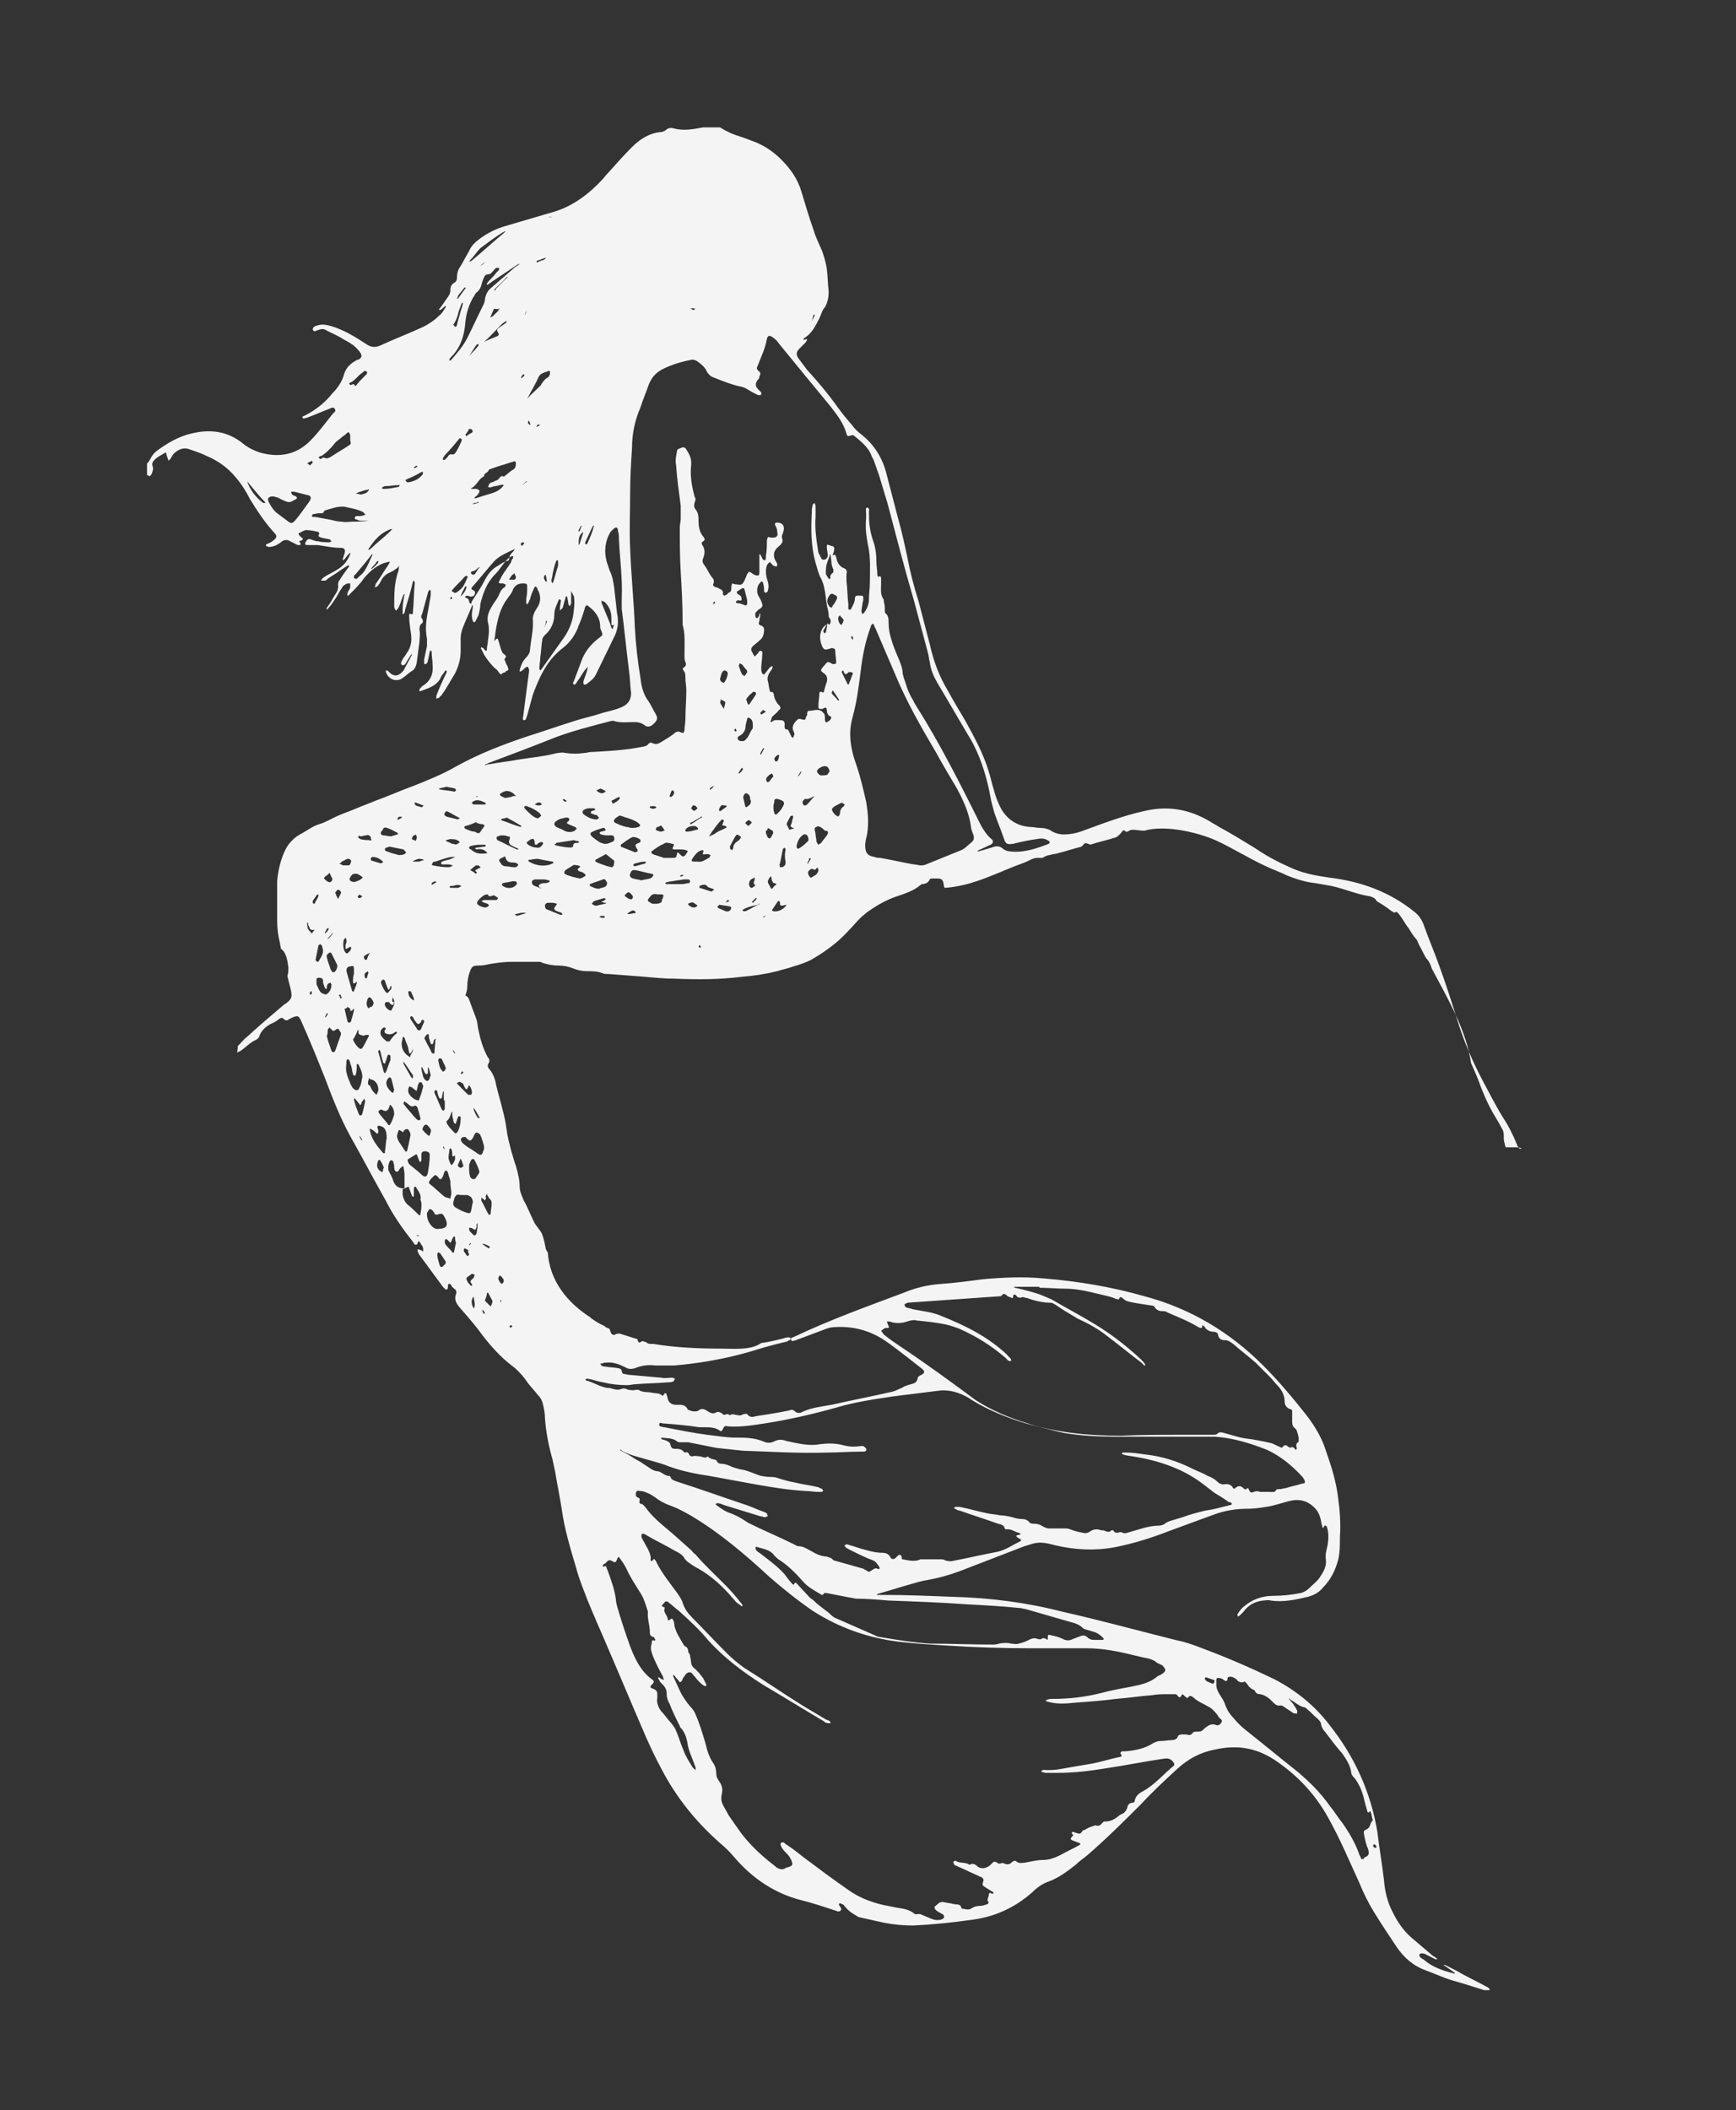 <svg xmlns="http://www.w3.org/2000/svg" xmlns:xlink="http://www.w3.org/1999/xlink" id="Capa_1" x="0px" y="0px" viewBox="0 0 185.4 225.3" style="enable-background:new 0 0 185.4 225.3;" xml:space="preserve"><rect x="0" y="0" width="185.4" height="225.3" fill="#333333" stroke="none"/><style type="text/css">	.st0{fill:#34D6D2;}	.st1{fill:#F4F4F4;}</style><path class="st1" d="M162,122.2c-0.4-1-0.9-2-1.5-2.9c-0.8-1.3-1.5-2.7-2.2-4c-1.1-2.1-2-4.2-2.7-6.5c-0.6-1.9-1.2-3.8-1.9-5.7 c-0.5-1.4-1.1-2.8-1.6-4.2c-0.2-0.6-0.5-1.1-1-1.5c-2.7-2.2-5.8-3.3-9.2-3.7c-1.3-0.2-2.5-0.4-3.7-0.9c-1.4-0.6-2.8-1.3-4.1-2.2 c-1.3-0.8-2.6-1.6-3.9-2.3c-0.3-0.2-0.7-0.4-1-0.6c-2.2-1.3-4.5-1.7-7-1.1c-2.3,0.5-4.6,1.4-6.8,2.2c-0.6,0.2-1.2,0.3-1.8,0.3 c-0.4,0-0.8-0.1-1.2-0.3c-0.4-0.3-0.9-0.4-1.3-0.4s-0.7-0.1-1.1-0.1c-1.3-0.1-2.3-0.7-3-1.8c-0.4-0.7-0.7-1.5-0.9-2.3 c-0.2-0.6-0.3-1.2-0.5-1.8c-0.6-2-1.6-3.8-2.6-5.6c-0.6-1-1.2-2-1.8-3.1c-0.9-1.5-1.5-3.1-1.9-4.9c-0.4-1.5-0.8-3.1-1.2-4.6 c-0.5-1.6-0.9-3.1-1.2-4.7c-0.3-1.4-0.6-2.8-1-4.2c-0.4-1.5-0.8-3.1-1.2-4.6c-0.4-1.7-1.3-3.2-2.7-4.3c-0.4-0.3-0.7-0.6-1-1 c-0.6-0.7-1.1-1.3-1.6-2c-1-1.4-2.1-2.7-3.2-3.9c-0.3-0.4-0.6-0.8-0.9-1.2s-0.3-0.7,0.1-1.1c0.2-0.2,0.4-0.4,0.6-0.6 c0.1-0.1,0.2-0.3,0.2-0.4c-0.1,0-0.3,0.1-0.4,0.1c0-0.1,0.1-0.2,0.1-0.2c0.8-0.5,1.2-1.3,1.6-2.1c0.2-0.4,0.3-0.9,0.6-1.2 c0.3-0.5,0.4-1.1,0.4-1.7c-0.1-0.8-0.1-1.6-0.2-2.4c-0.1-0.7-0.3-1.3-0.5-1.9c-0.3-0.7-0.7-1.5-0.9-2.2c-0.5-1.4-0.9-2.8-1.3-4.1 c-0.4-1.4-1.2-2.5-2.2-3.5c-0.9-0.9-2-1.6-3.2-2c-0.7-0.3-1.5-0.5-2.2-0.8c-0.4-0.2-0.8-0.4-1.1-0.6h-1.8C74,13.8,73,14,71.9,13.7 c-0.3-0.1-0.6,0-0.8,0.2c-0.2,0.1-0.3,0.2-0.5,0.2c-1.2,0.1-2.2,0.7-3.1,1.6c-0.9,0.9-1.7,1.8-2.5,2.7c-0.3,0.3-0.5,0.6-0.7,0.8 c-1.4,1.5-3.1,2.8-5.1,3.4c-1.7,0.5-3.4,1-5.1,1.5c-1.1,0.3-2.1,0.8-3,1.5c-0.4,0.3-0.8,0.7-1,1.2c-0.3,0.5-0.6,1.1-0.9,1.6 c-0.3,0.4-0.4,0.8-0.4,1.3c0,0.2-0.1,0.4-0.3,0.5c-0.3,0.2-0.4,0.4-0.4,0.8s-0.2,0.6-0.4,0.9c-0.3,0.4-0.5,0.8-0.8,1.1v0.1H47 c0.2-0.1,0.3-0.2,0.5-0.4c0,0,0.1,0,0.1-0.1c0,0.1,0,0.1,0,0.2c-0.2,0.3-0.4,0.7-0.7,0.9c-0.5,0.5-1.1,0.9-1.7,1.2 c-1.5,0.7-3.1,1.3-4.6,2c-0.5,0.2-0.9,0.2-1.4-0.1c-1.2-0.8-2.5-1.6-3.9-2c-0.4-0.1-0.8-0.2-1.2-0.1c-0.1,0-0.3,0.1-0.4,0.1 c-0.2,0.1-0.3,0.2-0.3,0.4c0.1,0.2,0.2,0.2,0.4,0.1c0.1,0,0.2-0.1,0.3-0.1c0.3-0.1,0.5-0.1,0.8,0.1c0.6,0.3,1.3,0.6,1.9,1 c0.4,0.2,0.9,0.5,1.2,0.8c0.2,0.2,0.4,0.4,0.5,0.6c0.2,0.3,0.1,0.5-0.2,0.7h-0.1c-0.8,0.4-1.3,0.9-1.5,1.7c-0.2,0.7-0.7,1.4-1.2,1.9 c-0.8,1-1.8,1.8-3,2.4c-0.1,0-0.2,0.1-0.2,0.1v0.1l0.1,0.1c0.1,0,0.3-0.1,0.4-0.1c0.8-0.3,1.7-0.7,2.5-1c0.1-0.1,0.4-0.1,0.4,0 c0.2,0.2,0.1,0.4-0.1,0.5c-0.8,1-1.6,2.1-2.5,3c-1.5,1.5-3.4,1.8-5.4,1.2c-0.6-0.2-1.2-0.5-1.7-0.9c-1.7-1.4-3.6-1.6-5.6-1.1 c-1.3,0.3-2.5,1-3.6,1.8c-0.4,0.3-0.6,0.6-0.8,1c-0.1,0.2-0.2,0.3-0.3,0.4v1.2c0.3,0.2,0.3,0.2,0.5-0.1c0.1-0.3,0.2-0.5,0.1-0.8 c-0.1-0.3,0-0.5,0.2-0.7s0.5-0.4,0.7-0.5s0.3-0.2,0.5-0.3c0.1,0.2,0.1,0.4,0.2,0.6c0,0.1,0.1,0.2,0.1,0.3c0.1-0.1,0.2-0.2,0.2-0.2 c0.1-0.2,0.2-0.3,0.3-0.5c0.5-0.5,1.1-0.8,1.8-0.5c0.6,0.2,1.2,0.4,1.8,0.7c1.2,0.5,2.3,1.3,3.1,2.3c0.6,0.7,1.1,1.5,1.5,2.3 c0.8,1.3,1.6,2.5,2.6,3.6c0.3,0.3,0.3,0.5-0.1,0.8c-0.2,0.2-0.5,0.3-0.7,0.4c-0.1,0-0.1,0.1-0.1,0.2c0.1,0,0.2,0.1,0.3,0.1 c0.5,0,0.9-0.2,1.3-0.5c0.3-0.3,0.7-0.3,1-0.1c0.2,0.1,0.4,0.2,0.6,0.3c0.1,0.1,0.3,0.1,0.4,0.1c0,0,0.1,0,0.1-0.1V58 c-0.2-0.2-0.2-0.2,0.1-0.3c0.2-0.1,0.2-0.2,0-0.3c-0.1-0.1-0.1-0.1-0.2-0.2c-0.1-0.1-0.2-0.3,0-0.3c0.2-0.1,0.5-0.3,0.7-0.3 c0.4,0,0.9,0.1,1.3,0.2c0,0,0.1,0.1,0.1,0.2c-0.2,0.3,0,0.3,0.2,0.4c0.3,0.1,0.6,0.1,0.9,0.2c0.1,0,0.1,0.1,0.2,0.2 c-0.1,0-0.1,0.1-0.2,0.1c-0.4,0-0.8,0-1.2-0.1c-0.3,0-0.5-0.1-0.8-0.2c-0.2-0.1-0.4,0-0.5,0.2c-0.1,0.1-0.1,0.2-0.1,0.3 s0.2,0.1,0.3,0.1c0.3,0,0.7,0,1,0c0.8,0.1,1.6,0.3,2.5,0.3c0.4,0,0.5,0.2,0.4,0.6c-0.1,0.2-0.1,0.4-0.2,0.6v0.1h0.1 c0.2-0.2,0.4-0.5,0.6-0.7l0.1-0.1c0,0.1,0,0.1,0,0.2c-0.1,0.1-0.1,0.3-0.2,0.4c-0.3,0.6-0.8,1-1.3,1.3s-1,0.5-1.4,0.8 c-0.1,0.1-0.2,0.2-0.2,0.3c0.1,0,0.3,0,0.4,0c0.1,0,0.2-0.1,0.3-0.2c0.4-0.3,0.8-0.5,1.2-0.8c0.3-0.2,0.6-0.4,0.9-0.6 c0,0,0.1,0,0.2,0c0,0.1,0,0.1-0.1,0.2c-0.3,0.4-0.6,0.8-0.9,1.3c-0.1,0.1-0.2,0.3-0.2,0.5c0.1,0.6-0.2,0.9-0.5,1.4 c-0.2,0.4-0.4,0.7-0.7,1.1c0,0,0,0.1,0,0.2c0,0,0.1,0,0.1-0.1c0.3-0.3,0.5-0.6,0.7-0.9c0.3-0.4,0.5-0.9,0.8-1.3 c0.1-0.2,0.2-0.3,0.4-0.4c0.1-0.1,0.3-0.1,0.5-0.1c0,0.1,0,0.3,0,0.4c0,0.1-0.1,0.3-0.2,0.4c0,0.1-0.1,0.2-0.1,0.3s0,0.1,0,0.2h0.1 c0.1-0.1,0.2-0.2,0.3-0.3c0.5-0.5,1-1,1.4-1.6c0.7-0.8,1.5-1.5,2.6-1.7c0,0,0.1,0,0.1-0.1c0,0.1,0,0.1,0,0.2 c-0.3,0.5-0.6,0.9-0.9,1.4c-0.2,0.3-0.4,0.6-0.6,0.9c0,0.1,0,0.2-0.1,0.3c0.1,0,0.2,0,0.3-0.1c0.2-0.2,0.3-0.4,0.4-0.6 c0.2-0.4,0.5-0.7,1-0.9c0.2-0.1,0.4-0.2,0.5-0.3c0.2-0.1,0.3-0.2,0.4-0.4c0,0.2,0,0.5-0.1,0.7c-0.4,1.2-0.4,2.4-0.4,3.7 c0,0.1,0.1,0.3,0.2,0.4c0.1-0.1,0.2-0.2,0.3-0.4c0.2-0.4,0.3-0.9,0.5-1.3l0.1-0.1v0.1C43.1,64,43,64.5,43,65c0,0.2,0,0.4,0,0.6 c0.3-0.1,0.2-0.4,0.3-0.6c0.3-1,0.6-2,0.8-2.9c0-0.1,0.1-0.1,0.1-0.1c0,0.1,0.1,0.1,0.1,0.2c-0.1,1-0.1,2.1-0.2,3.1 c0,0.1,0,0.1,0,0.2L44,65.6c-0.3-0.1-0.3-0.1-0.3,0.2c0,0.6,0.1,1.3,0.2,1.9c0.1,0.8,0,1.4-0.5,2.1c-0.1,0.2-0.3,0.4-0.4,0.6 c-0.2,0.3-0.2,0.5-0.1,0.6c0.3,0.1,0.4-0.1,0.5-0.3c0.2-0.3,0.3-0.5,0.5-0.8c0,0,0.1,0,0.1-0.1v0.1c-0.3,0.6-0.6,1.1-0.9,1.7 c-0.1,0.1-0.2,0.2-0.3,0.3c-0.4,0.3-0.7,0.3-1.1,0c-0.1-0.1-0.2-0.2-0.3-0.3c0,0-0.1,0-0.2,0v0.1c0.2,0.8,1.1,1.2,1.8,0.7 c0.3-0.2,0.6-0.5,0.9-0.7c0.4-0.2,0.5-0.5,0.6-0.9c0.1-0.8,0.2-1.5,0.3-2.3c0-0.4,0.1-0.8,0-1.2c0-0.3,0-0.5,0.2-0.7 c0.2-0.1,0.2-0.3,0.1-0.5c-0.2-0.2-0.1-0.4,0-0.6c0.2-0.7,0.4-1.5,0.6-2.2c0-0.1,0-0.1,0.1-0.2c0,0,0-0.1,0.1-0.1c0,0,0.1,0,0.1,0.1 c0,0.2,0,0.3,0,0.5c-0.1,0.6-0.2,1.1-0.3,1.7c-0.2,1-0.3,1.9-0.1,2.9c0,0.3,0,0.6,0,0.8c-0.1,0.5-0.2,0.9-0.3,1.4c0,0.1,0,0.3,0,0.5 c0,0,0.1,0,0.2,0c0.1-0.1,0.2-0.2,0.2-0.4c0.1-0.3,0.1-0.6,0.2-0.9c0-0.1,0.1-0.1,0.1-0.2c0,0.1,0.1,0.1,0.1,0.2 c0,0.5,0.1,0.9,0.1,1.4c0.1,0.9-0.2,1.7-1,2.2c-0.2,0.1-0.3,0.3-0.4,0.4c0,0,0,0.1,0,0.2h0.1c0.8-0.3,1.6-0.5,2.1-1.3 c0.1-0.3,0.3-0.5,0.5-0.8c0-0.1,0.1-0.1,0.2-0.1c0,0.1,0,0.2,0,0.2c-0.4,0.8-0.8,1.7-1.1,2.5c0,0.1,0,0.2,0,0.3 c0.1,0,0.2-0.1,0.3-0.1c0.1-0.1,0.1-0.2,0.2-0.2c0.6-0.8,1-1.6,1.5-2.4c0.4-0.8,0.6-1.6,0.6-2.4c0-0.5,0-0.9,0-1.4 c0-0.3,0.1-0.7,0.2-1c0.3-0.8,0.7-1.6,1-2.4l0.1-0.1v0.1c0,0.3-0.1,0.6-0.1,0.9c0,0.2,0,0.5,0.1,0.7s0.2,0.2,0.3,0s0.2-0.4,0.3-0.6 c0.1-0.4,0.2-0.8,0.2-1.2c0.3-1.2,0.7-2.3,1.6-3.2c0.5-0.5,0.8-1.1,1.3-1.6c0.1-0.1,0.3-0.2,0.4-0.3c0.1,0,0.2,0,0.2,0s0,0.1,0,0.2 c-0.1,0.1-0.2,0.2-0.2,0.4c-0.3,0.5-0.7,1-1,1.5c-0.1,0.2-0.2,0.4-0.3,0.6c-0.1,0.1,0,0.2,0.2,0.2c0.1,0,0.1,0,0.2,0 c0.1,0,0.2,0.1,0.3,0.1c0,0.1,0,0.2-0.1,0.3c-0.4,0.2-0.5,0.6-0.7,1c-0.2,0.4-0.5,0.7-0.7,1.1c-0.3,0.5-0.5,1-0.4,1.6 c0.2,0.7,0.1,1.4,0,2.1c0,0.3-0.1,0.5-0.1,0.8c0,0.1,0,0.2-0.1,0.2c-0.1-0.1-0.2-0.1-0.2-0.2l-0.1-0.1c-0.1,0-0.1-0.1-0.2-0.1 c0,0.1-0.1,0.2,0,0.2c0.1,0.2,0.2,0.4,0.3,0.6c0.3,0.5,0.7,1,1.1,1.4c0.1,0.1,0.3,0.2,0.4,0.4c0.1,0.1,0.2,0.3,0.3,0.3 s0.2-0.2,0.4-0.2c0,0,0.1,0,0.1-0.1c0.1-0.1,0.3-0.1,0.3-0.2s-0.1-0.3-0.1-0.4C54.1,71,54,70.8,54,70.7c-0.1-0.2-0.2-0.3,0-0.5 c0.1-0.1,0-0.2-0.1-0.3c-0.2-0.1-0.3-0.3-0.4-0.6c-0.1-0.3-0.2-0.7-0.3-1c0-0.1-0.1-0.1-0.2-0.1c0,0,0,0.1-0.1,0.1 c0,0.1-0.1,0.1-0.1,0.2c0-0.1,0-0.1,0-0.2c0.1-0.4,0.1-0.9,0.2-1.3c0.2-1.1,0.5-2.2,1.2-3.1c0.2-0.3,0.5-0.6,0.6-1 c0.3-0.5,0.6-0.6,1.1-0.6c0.4,0,0.4,0.1,0.4,0.4c0,0.4,0,0.8-0.1,1.2c0,0.2,0,0.3,0,0.5c0,0.1,0.1,0.1,0.1,0.1s0.1,0,0.1-0.1 c0.1-0.1,0.1-0.3,0.2-0.4c0.1-0.4,0.2-0.7,0.4-1.1c0-0.1,0.1-0.2,0.2-0.3c0.1,0.1,0.2,0.2,0.2,0.3c0.4,0.7,0.4,1.4-0.1,2.1 c-0.2,0.3-0.4,0.7-0.4,1.1c0.1,1.1-0.2,2.2-0.3,3.3c0,0.3-0.2,0.6-0.4,0.8c-0.4,0.4-0.6,0.9-0.7,1.4v0.1h0.1 c0.2-0.1,0.4-0.3,0.5-0.4s0.2-0.1,0.3-0.1c0,0.1,0.1,0.2,0.1,0.3c0,0.1,0,0.1,0,0.2c-0.2,1.5-0.4,3-0.6,4.6c0,0.2-0.2,0.6,0.1,0.6 c0.2,0,0.2-0.3,0.3-0.5c0.2-0.7,0.4-1.5,0.6-2.2c0.7-1.9,1.5-3.7,3.2-5c0.8-0.6,1.4-1.5,1.7-2.4c0.3-0.7,0.5-1.3,0.7-2 c0.1-0.2,0.2-0.2,0.3-0.1c0.7,0.5,1.3,1.2,1.3,2.2c0,0.1,0,0.3,0.1,0.4c0.2,0.5,0.2,0.5-0.2,0.8c-0.8,0.6-1.4,1.3-1.8,2.2 c-0.3,0.8-0.6,1.6-0.9,2.4c0,0.1-0.1,0.1-0.1,0.2s0,0.1,0.1,0.2c0.1,0,0.1,0,0.2-0.1c0.1-0.1,0.1-0.2,0.2-0.3 c0.3-0.4,0.5-0.8,0.8-1.2c0.1-0.1,0.2-0.2,0.3-0.3c0,0.1-0.1,0.3-0.1,0.4c-0.1,0.4-0.3,0.8-0.4,1.2c0,0.1,0,0.3,0.1,0.3 s0.2,0,0.3-0.1c0.4-0.3,0.8-0.6,1-1.1c0.6-1.2,1.2-2.5,1.8-3.7c0.5-0.9,0.6-1.8,0.4-2.7c-0.1-0.9-0.2-1.8-0.3-2.7 c-0.1-0.7-0.2-1.3-0.5-1.9c-0.1-0.3-0.2-0.6-0.3-0.9c-0.3-1.1-0.2-2.2,0.4-3.2c0.1-0.1,0.2-0.2,0.3-0.3c0.3-0.3,0.5-0.2,0.5,0.2 c0.1,0.3,0.1,0.6,0.1,0.9c0.1,2.1,0.4,4.2,0.3,6.3c0,0.4,0,0.7,0,1.1c0.3,2.3,0.5,4.5,0.8,6.8c0.1,0.7,0.1,1.5,0.2,2.2 c0,0.7-0.3,1.2-1,1.5c-0.2,0.1-0.3,0.1-0.5,0.2c-0.6,0.2-1.2,0.3-1.8,0.5c-0.9,0.3-1.9,0.5-2.8,0.8c-1.6,0.5-3.3,1.1-4.9,1.6 c-2.7,0.9-5.3,1.9-7.8,3.3c-1.4,0.8-2.9,1.4-4.4,2c-1.4,0.5-2.7,1.1-4.1,1.6c-0.7,0.3-1.3,0.5-2,0.8s-1.3,0.5-2,0.8s-1.3,0.7-2,0.9 c-0.7,0.2-1.3,0.7-1.9,1c-0.2,0.1-0.3,0.2-0.5,0.3c-0.4,0.3-0.8,0.7-1.1,1.2c-0.6,1.1-0.9,2.4-1,3.6c0,1.4,0,2.8,0,4.2 c0,0.8,0.1,1.6,0.3,2.4c0,0.2,0.1,0.4,0.1,0.6c0.6,0.4,0.7,1.3,0.8,2c0,0.3,0,0.6-0.1,0.9c0.1,0.6,0.3,1.1,0.4,1.7 c0.1,0.6,0,0.8-0.5,1.2c-0.1,0.1-0.2,0.1-0.3,0.2c-1.3,1.1-2.6,2.2-3.9,3.4c-0.4,0.3-0.7,0.7-1,1c0,0.2,0,0.4-0.1,0.7 c0.1-0.1,0.3-0.1,0.4-0.2c0.6-0.4,1-0.9,1.7-1.2c0.1-0.1,0.3-0.2,0.3-0.4c0.3-0.7,0.8-1.1,1.5-1.4c0.2-0.1,0.4-0.2,0.6-0.4 c0.2-0.1,0.3-0.2,0.5,0s0.4,0.2,0.6,0c0.1,0,0.2-0.1,0.2-0.1c0.7-0.3,0.8-0.3,1.1,0.4c0.9,2,1.7,4,2.5,6c0.8,2.1,1.6,4.2,2.7,6.2 c1.3,2.3,2.5,4.6,3.8,6.9c0.8,1.6,1.8,3,2.9,4.4c0.1,0.1,0.1,0.2,0.2,0.3h0.2c0.1-0.1,0.1-0.2,0.2-0.4c0.1,0.1,0.2,0.2,0.3,0.4 c0.1,0.1,0.2,0.3,0.2,0.5c0,0.1,0,0.1,0,0.2c-0.1,0-0.1,0-0.2-0.1c-0.1,0-0.2-0.1-0.4-0.1c0,0.1,0,0.3,0.1,0.4 c0,0.1,0.1,0.2,0.1,0.2c0.8,1.1,1.7,2.3,2.5,3.4c0.1,0.1,0.2,0.2,0.3,0.3c0,0,0.2,0,0.2-0.1c0.1-0.2,0-0.5,0.1-0.5 c0.3-0.1,0.3,0.3,0.5,0.4l0.1,0.1c0.2,0.1,0.3,0.3,0.2,0.6c-0.2,0.5,0,0.9,0.3,1.3c0.7,0.8,1.4,1.6,2.1,2.5c1.1,1.5,2.3,2.9,3.8,4 c0.6,0.5,1.1,1.1,1.5,1.7c0.3,0.4,0.7,0.8,1,1.2c0.3,0.3,0.5,0.6,0.6,1.1c0.1,0.4,0.2,0.9,0.2,1.4c0.1,1.5,0.4,3,0.8,4.4 c0.1,0.5,0.2,0.9,0.3,1.4c0.2,1.3,0.5,2.6,0.7,4c0.3,2.1,0.9,4.1,1.5,6.1c0.2,0.8,0.5,1.6,0.8,2.4c0.6,1.6,1.3,3.2,2,4.8 c1.6,3.7,3.1,7.3,4.7,11c0.5,1.1,1,2.2,1.6,3.3c1.6,3.1,3.7,5.7,6.3,8c0.6,0.5,1.1,1,1.6,1.6c1.9,2.2,4.3,3.8,7.1,4.5 c1.2,0.3,2.4,0.7,3.6,1.1c0.1,0,0.2,0.1,0.3,0.1c0.3,0,0.4-0.2,0.3-0.4c-0.1-0.1-0.1-0.2-0.2-0.3v-0.1l0.1-0.1 c0.1,0.1,0.3,0.1,0.4,0.2c0.3,0.4,0.6,0.7,1.1,1c0.2,0.1,0.3,0.2,0.5,0.3c0.9,0.2,1.8,0.4,2.7,0.6c1,0.2,2.1,0.3,3.1,0.3 c2.1-0.1,4.1-0.3,6.2-0.6c2.5-0.3,4.7-1.3,6.6-3c0.5-0.5,1.1-0.9,1.7-1.1c1.1-0.4,2-1.1,2.9-1.8c0.3-0.3,0.7-0.6,1.1-0.9 c2.1-1.8,4-3.7,5.9-5.6c1.2-1.3,2.5-2.5,3.8-3.7c1.2-1.1,2.5-1.8,4.1-2.1c2.3-0.5,4.3-0.2,6.3,1.1c2.4,1.6,4.3,3.6,5.7,6.1 c1.3,2.3,2.3,4.7,3.4,7.1c0.4,1,0.9,2,1.5,3c0.8,1.3,1.6,2.5,2.4,3.7s1.8,2.1,3.2,2.6c1.1,0.4,2.1,0.9,3.3,1.2c1,0.3,2,0.6,2.9,0.9 h0.6c0-0.2-0.2-0.3-0.4-0.4c-1.1-0.6-2.2-1.1-3.2-1.7c-0.4-0.2-0.8-0.4-1.2-0.6h-0.1c0,0,0,0.1,0.1,0.1c0.3,0.2,0.7,0.5,1,0.7 l0.1,0.1c-0.1,0-0.1,0.1-0.2,0c-1.2-0.3-2.3-0.7-3.2-1.5c-0.1,0-0.1-0.1-0.2-0.1c-0.1-0.1-0.3-0.3-0.2-0.4c0.1-0.2,0.3-0.1,0.5-0.1 c0.2,0.1,0.4,0.2,0.6,0.3s0.4,0.2,0.6,0.3c0.1,0,0.1,0,0.2,0c0,0,0-0.1-0.1-0.1c-0.1-0.1-0.2-0.2-0.3-0.2c-0.7-0.6-1.3-1.1-2-1.7 c-1-0.8-1.7-1.7-2.3-2.9c-0.6-1.1-0.9-2.3-1-3.6c-0.2-1.7-0.5-3.4-0.7-5.1c-0.7-4.2-2.4-8-5.1-11.4c-1.6-2.1-3.6-3.7-5.9-4.9 c-2.5-1.2-5-2.3-7.7-3.3c-1-0.4-1.9-0.7-2.9-0.9c-4-1-8-2.1-12-3c-3.9-1-7.8-1.5-11.8-1.6c-2.5-0.1-4.9-0.2-7.4-0.2 c-0.2,0-0.4,0-0.6,0h-0.1c0,0,0.1,0,0.1-0.1c1.1-0.3,2.3-0.7,3.4-1c0.7-0.2,1.3-0.4,2-0.5c1.1-0.2,2.2-0.5,3.3-0.9 c2.3-0.9,4.7-1.8,7-2.7c0.3-0.1,0.7-0.2,1-0.3c0.8-0.2,1.5,0,2.3,0.2c2.1,0.5,4.3,0.6,6.4,0.2c2-0.4,3.9-1,5.7-1.7 c1.6-0.6,3.3-1.2,4.9-1.8c1.1-0.4,2.3-0.6,3.5-0.6c0.7,0,1.4-0.1,2-0.2c0.8-0.1,1.6-0.4,2.4-0.6c1.1-0.3,2-0.1,2.8,0.7 c0.4,0.4,0.6,0.9,0.7,1.5c0,0.2,0.1,0.3,0.1,0.5c0,0.1,0.2,0.2,0.2,0c0.1-0.2,0.2-0.1,0.3,0c0.2,0.6,0.2,1.2,0.1,1.9 c-0.1,0.5-0.3,1.1-0.2,1.6c0.1,0.8-0.3,1.4-0.7,2c-0.3,0.4-0.7,0.7-1,1s-0.6,0.5-1,0.6c-1,0.2-2,0.3-3,0.3c-1.1,0-2.2,0.4-3,1.1 c-0.3,0.2-0.5,0.5-0.7,0.8c-0.1,0.1,0,0.2,0,0.3c0.1,0,0.2-0.1,0.3-0.2c0.1-0.1,0.2-0.2,0.3-0.3c0.5-0.7,1.2-1.1,2.1-1.2 c0.3,0,0.5-0.1,0.8,0c1.4,0.2,2.7-0.1,4-0.4c0.7-0.2,1.2-0.5,1.6-1c0.8-0.8,1.3-1.8,1.6-2.9c0.2-0.8,0.2-1.6,0.2-2.5 c0.1-1.4,0-2.8-0.2-4.2c-0.2-1.7-0.7-3.3-1.3-5c-0.4-1.3-1.1-2.5-2-3.7c-1.5-1.9-3-3.7-4.7-5.4c-3.6-3.6-7.8-6.1-12.7-7.4 c-3.5-1-7.1-1.6-10.8-1.9c-2.2-0.2-4.3-0.1-6.5,0.1c-1.5,0.2-3,0.4-4.5,0.5c-1.3,0.1-2.6,0.4-3.8,0.9c-4,1.5-7.9,2.9-11.7,4.7 c-0.2,0.1-0.5,0.1-0.4,0.4c0.1,0.2,0.4,0,0.5,0c0.8-0.3,1.6-0.6,2.4-0.9c0.6-0.2,1.1-0.5,1.8-0.5c1.8-0.1,3.5,0.3,5.1,1.3 c0.9,0.6,1.8,1.3,2.7,2c0.5,0.4,0.9,0.7,1.4,1.1c0.4,0.3,0.4,0.5,0,0.7c-0.2,0.1-0.4,0.2-0.4,0.4c-0.1,0.4-0.3,0.5-0.7,0.6 c-0.4,0.1-0.7,0.2-1,0.4c-0.3,0.1-0.6,0.3-1,0.4c-2.2,0.5-4.3,0.9-6.5,1.4c-1.1,0.2-2.2,0.3-3.2,0.8c-0.2,0.1-0.5,0.1-0.7-0.1 c-0.2-0.2-0.4-0.2-0.6-0.1c-0.5,0.1-1,0.2-1.6,0.3s-1.2,0.2-1.9,0.3c-0.4,0.1-0.7,0.2-1-0.2c-0.1-0.1-0.3,0-0.4,0 c-0.2,0.1-0.4,0.2-0.6,0.1c-0.3,0-0.6-0.2-0.8,0c0,0-0.2,0-0.2-0.1c-0.1,0-0.2,0-0.2,0c-0.2,0.1-0.4,0.1-0.5-0.1 c-0.2-0.1-0.4-0.2-0.6-0.1c-0.3,0.2-0.6,0.1-0.9-0.1c-0.3-0.2-0.6-0.4-1-0.1c-0.1,0.1-0.3,0.1-0.4,0.1c-0.2,0-0.3,0-0.5-0.1 c-0.1,0-0.3-0.1-0.3-0.2c-0.2-0.3-0.4-0.4-0.8-0.4c-0.1,0-0.3,0-0.4,0c-0.4,0-0.8-0.2-0.9-0.7c0-0.1-0.1-0.3-0.1-0.4 c-0.1-0.2-0.2-0.2-0.3,0c-0.1,0.1-0.1,0.2-0.2,0.1c-0.3-0.3-0.7-0.2-1.1-0.3c-0.5-0.1-1,0-1.4-0.3c-0.1,0-0.2,0-0.3,0 c-0.3,0.1-0.6,0-0.8,0c-0.2-0.1-0.5-0.2-0.7-0.1c-0.5,0.2-0.9,0-1.3-0.1c-0.1,0-0.1,0-0.2,0c-0.8-0.1-1.5-0.6-2.3-0.8l-0.1-0.1 c0.1,0,0.1-0.1,0.2-0.1c0.6,0.1,1.1,0.3,1.7,0.4c0.8,0.2,1.7,0.3,2.6,0.3c0.3,0,0.6-0.1,0.9-0.1c1.1-0.1,2.3-0.1,3.4-0.2 c0.2,0,0.4,0,0.6-0.1c0.1,0,0.1-0.2,0.2-0.3c-0.1,0-0.2-0.1-0.3-0.1c-0.4,0-0.8,0.1-1.2,0c-1.1-0.1-2.2-0.2-3.4-0.3 c-0.2,0-0.4-0.1-0.6-0.1c-0.1,0-0.2-0.2-0.2-0.3c0-0.2-0.1-0.2-0.3-0.3c-0.5-0.1-1.1-0.1-1.6-0.2c-0.2,0-0.3-0.1-0.4-0.3 c0.1,0,0.3,0,0.4-0.1c0.1,0,0.1,0,0.2,0c0.8-0.1,1.5,0.2,2.1,0.5c0.3,0.2,0.6,0.2,1,0.1c0.7-0.3,1.4-0.4,2.2-0.3c0.7,0,1.3,0,2,0 c2.4-0.2,4.8-0.6,7.1-1.2c1.2-0.3,2.3-0.7,3.5-1c0.4-0.1,0.8-0.2,1.2-0.3c0.2,0,0.3-0.1,0.5-0.2c0.1,0,0.1-0.1,0.2-0.2 c-0.1,0-0.1-0.1-0.2-0.1c-0.2,0-0.4,0-0.6,0.1c-0.8,0.2-1.6,0.4-2.4,0.5c-1.1,0.8-3,0.6-4.2,0.6c-2.4,0-4.9-0.1-7.3-0.5 c-0.1,0-0.1,0-0.2,0c-0.2,0-0.4,0-0.6-0.2l0,0c-0.1,0-0.3-0.1-0.4-0.1c-0.1,0-0.1,0.1-0.2,0.1c0,0-0.1,0.1-0.2,0 c0,0-0.1-0.1-0.1-0.2V143c-0.6-0.2-1.3-0.4-1.9-0.6c-0.2,0-0.4,0-0.5,0.1c-0.2,0.1-0.4,0-0.5-0.3c0-0.1-0.1-0.2-0.1-0.3 c-0.1-0.1-0.3-0.1-0.4-0.2c0,0-0.1,0-0.1-0.1c-0.5-0.2-1-0.5-1.4-0.8l0,0c0,0-0.1,0-0.1-0.1c-2.5-1.6-4.4-3.9-4.6-7 c-0.1,0-0.1-0.2-0.2-0.3c-0.1-0.5-0.2-1.1-0.4-1.6s-0.7-0.9-0.9-1.4c-0.4-0.8-0.7-1.6-1.1-2.3c-0.2-0.5-0.4-0.9-0.4-1.4 c0-0.7-0.2-1.5-0.4-2.2c-0.2-0.5-0.3-1-0.5-1.6c-0.2-0.8-0.4-1.5-0.5-2.3c-0.1-0.7-0.2-1.3-0.4-2c-0.2-0.9-0.5-1.8-0.7-2.7 c-0.1-0.6-0.3-1.2-0.7-1.7c-0.2-0.2-0.3-0.4-0.1-0.7c0.1-0.2,0.1-0.4-0.1-0.6c-0.5-0.9-0.8-1.9-1-2.9c-0.1-0.4-0.1-0.8-0.2-1.1 c-0.2-0.6-0.5-1.3-0.7-1.9c-0.1-0.3-0.2-0.6-0.5-0.7c0.1-0.3,0.2-0.6,0.2-0.9c0-0.6,0.1-1.2,0.3-1.7s0.3-0.6,0.9-0.6 c0.5,0,0.9-0.1,1.4-0.2c0.7-0.1,1.4-0.2,2.1-0.2c1,0,1.9,0,2.9,0c0.1,0,0.3,0,0.4,0.1c0.6,0.2,1.2,0.3,1.8,0.3c0.5,0,1,0.1,1.5,0.3 c0.5,0.2,1,0.3,1.5,0.3s1.1,0,1.6,0.2c0.2,0.1,0.4,0.1,0.7,0.1c1.3,0.1,2.6,0.2,3.9,0.3c1.1,0.1,2.1,0.2,3.2,0.2 c2.4,0.1,4.7,0.1,7.1-0.2c1.3-0.1,2.6-0.3,3.8-0.6c0.6-0.2,1.2-0.3,1.7-0.5c0.7-0.2,1.3-0.4,1.9-0.7c1.4-0.8,2.8-1.8,3.9-3 c0.5-0.5,0.9-1,1.4-1.5c0.2-0.2,0.5-0.4,0.7-0.6c1-0.7,2-1.3,3.2-1.7c0.9-0.3,1.8-0.6,2.5-1.2c0,0,0.1,0,0.1-0.1 c0.4,0,0.7-0.1,0.9-0.5c0-0.1,0.2-0.1,0.3-0.1c0.1,0,0.3,0,0.4,0c0.6,0,0.7,0.1,0.8,0.7c0,0.1,0,0.2,0.1,0.3 c3.1-0.2,5.7-1.7,8.5-2.7c0.3-0.1,0.6-0.3,0.9-0.4c0.2-0.1,0.4-0.1,0.6-0.1c0.1,0,0.2,0,0.3,0c0.1,0,0.2,0,0.3-0.1l0,0 c0.2-0.1,0.4-0.2,0.6-0.2c0.3-0.1,0.6-0.1,0.9-0.2c0.8-0.2,1.7-0.5,2.5-0.7c0.1-0.1,0.1-0.1,0.2-0.2c0.1-0.2,0.3-0.2,0.5-0.1 c0.1,0,0.1,0,0.2,0.1c0.9-0.3,1.9-0.5,2.8-0.8c0.3-0.2,0.5-0.4,0.7-0.7c0,0,0.2-0.1,0.2,0c0.2,0.2,0.3,0.1,0.5,0 c0.1-0.1,0.3-0.1,0.4-0.1c0.4,0,0.8,0.1,1.2,0.1c2.4-0.7,6.1,0.3,7.8,1.1c1.7,0.8,3.3,1.8,5,2.6c0.8,0.4,1.7,0.7,2.5,1.1 c1,0.4,2,0.7,3,0.8c0.6,0.1,1.1,0.2,1.7,0.3c1.4,0.3,2.7,0.9,4.1,1.1c0.3,0.1,0.6,0.2,0.7,0.5c0.5,0.3,1,0.6,1.5,1 c0.1,0.1,0.2,0.1,0.3,0.2c0,0,0.1,0.1,0.2,0c0.2-0.1,0.3,0.1,0.4,0.2c0.4,0.5,0.7,1.1,1.1,1.6c0.1,0.2,0.2,0.3,0.3,0.5 c0.1,0.1,0.2,0.3,0.3,0.4c0.2,0.2,0.3,0.4,0.4,0.7c0.3,0.5,0.5,1,0.8,1.5c0.3,0.3,0.5,0.7,0.6,1.1c1.7,3.2,3.7,6.6,4.2,10.1 c0.4,0.9,0.8,1.8,1.1,2.7c0.1,0.2,0.2,0.5,0.3,0.7c0.2,0.5,0.4,0.9,0.6,1.3c0.4,0.8,0.9,1.5,1.3,2.3c0.2,0.3,0.2,0.6,0.2,0.9 c0,0.2,0,0.5,0.1,0.7c0,0.2,0.1,0.3,0.1,0.4c0.3,0,0.5,0,0.8,0s0.6,0,0.9,0.1C162.3,122.8,162.1,122.5,162,122.2z M86.9,33.6H87v0.1 c-0.1,0.2-0.2,0.4-0.3,0.6C86.8,34,86.8,33.8,86.9,33.6z M39.4,52.3L39.4,52.3c-0.2,0.4-0.5,0.4-0.8,0.5c-0.2,0-0.4-0.1-0.6-0.1 c0.2-0.1,0.4-0.2,0.5-0.2c0.3-0.1,0.5-0.2,0.8-0.2C39.3,52.2,39.3,52.2,39.4,52.3z M37.3,40.9c0.6-0.2,0.9-0.8,1.4-1.1 c0.1-0.1,0.2-0.2,0.3-0.2l0.2,0.1c0,0.1,0,0.3-0.1,0.3c-0.4,0.4-0.8,0.8-1.1,1.2h-0.1c-0.1-0.4-0.4,0-0.5-0.1 C37.3,41,37.3,41,37.3,40.9L37.3,40.9z M34.1,48.8c0-0.1,0.1-0.1,0.2-0.1c0.5-0.3,1-0.8,1.4-1.3c0.2-0.3,0.6-0.5,0.9-0.8 c0.2-0.1,0.4-0.3,0.5-0.4c0.1,0,0.1-0.1,0.2,0c0,0,0,0.1,0.1,0.2l0,0c0,0.2,0,0.4,0,0.6c0.1,0.4,0.1,0.4-0.2,0.6 c-0.6,0.4-1.3,0.8-1.9,1.2c-0.2,0.1-0.4,0.2-0.6,0.1c-0.2-0.1-0.3,0-0.4,0.1h-0.1C34,48.9,34,48.8,34.1,48.8z M33.3,49.2 c0,0,0.1,0.1,0.1,0.2c-0.1,0.1-0.2,0.2-0.3,0.3c-0.1-0.1-0.2-0.2-0.3-0.2C33,49.3,33.2,49.3,33.3,49.2z M28.1,53.7 c-0.8-0.6-1.4-1.4-1.7-2.3c0.6,0.7,1.2,1.5,1.9,2.2c0,0,0,0.1,0.1,0.1C28.2,53.7,28.1,53.7,28.1,53.7z M33,53.6 c-0.5,0.7-1,1.4-1.5,2c-0.3,0.3-0.4,0.3-0.7,0.1c-0.4-0.3-0.8-0.6-1.2-0.9c-0.4-0.3-0.7-0.8-0.9-1.2s0-0.6,0.5-0.6 c0.1,0,0.2,0.1,0.4,0.1c0.2,0.1,0.4,0.2,0.6,0.3c0.7,0.3,0.7,0.3,1.4-0.1c0.2-0.1,0.1-0.2,0-0.3c-0.2-0.1-0.5-0.1-0.5-0.5 c0.2,0,0.4,0,0.7,0.1c0.4,0.1,0.8,0.2,1.2,0.3C33.2,53,33.3,53.2,33,53.6z M37.7,55.7L37.7,55.7c-0.4,0-0.8,0.1-1.2,0 c-0.4,0-0.8-0.1-1.2-0.2c-0.5-0.1-1.1-0.2-1.6-0.3c-0.1,0-0.2,0-0.3,0l-0.1-0.1c0-0.1,0.1-0.1,0.1-0.2c0.2,0,0.5-0.1,0.7-0.1 s0.4,0.1,0.5-0.2l0.1-0.1c0.8-0.2,1.6-0.6,2.5-0.3c0.5,0.1,1,0.2,1.4,0.4c0.1,0,0.2,0.1,0.3,0.2l0.1,0.1c0,0.1-0.1,0.1-0.1,0.1 c-0.2,0.1-0.4,0.1-0.7,0.1c-0.1,0-0.2,0-0.3,0.1v0.2c0.2,0.1,0.3,0.1,0.5,0.2c0.3,0,0.7,0,1,0c0.1,0,0.1,0,0.2,0c-0.1,0-0.1,0-0.2,0 C38.7,55.7,38.2,55.7,37.7,55.7z M38.9,61c-0.2,0.3-0.5,0.5-0.8,0.8h-0.2c-0.1-0.1-0.1-0.1-0.1-0.2c0-0.1,0-0.2,0.1-0.2 c0.6-0.7,1.2-1.4,1.8-2.2h0.1C39.5,59.8,39.3,60.4,38.9,61z M40.1,60.4c-0.1,0.1-0.3,0.3-0.5,0.4c0.1-0.2,0.2-0.3,0.4-0.5 c0.1-0.1,0.2-0.3,0.3-0.4h0.1c0,0,0,0,0,0.1S40.3,60.2,40.1,60.4z M40.2,59.5C40.2,59.5,40.2,59.4,40.2,59.5l0.6-0.7 C40.6,59,40.4,59.2,40.2,59.5z M41.6,56.8c-0.6,0.6-1.3,1.1-1.9,1.7c-0.1,0.1-0.2,0.2-0.4,0.2c0.6-0.9,1.2-1.7,2.2-2.1 c0.1-0.1,0.3-0.1,0.4-0.1C41.8,56.6,41.7,56.7,41.6,56.8z M42.5,52c-0.5,0.1-1,0.2-1.4,0.2c-0.1,0-0.2,0-0.2,0s-0.1,0-0.1-0.1 c0,0,0-0.1,0.1-0.1c0.1-0.1,0.3-0.1,0.4-0.1c0.4,0,0.8-0.1,1.3-0.1h0.1C42.6,52,42.6,52,42.5,52z M44.5,49.7c0,0,0,0.1,0.1,0.1 c-0.1,0.1-0.2,0.1-0.3,0.2l-0.1-0.1C44.3,49.8,44.4,49.8,44.5,49.7z M45.1,50.7c-0.4,0.5-0.9,0.7-1.5,0.8c-0.1,0-0.2,0-0.2-0.1 l-0.1-0.1c0,0,0-0.1,0.1-0.1s0.1-0.1,0.2-0.1c0.5-0.2,0.9-0.4,1.4-0.7c0.1,0,0.2,0,0.2,0C45.1,50.6,45.2,50.7,45.1,50.7z M54.9,61.9 c-0.1,0-0.3,0-0.5,0v-0.1c0.1-0.1,0.2-0.3,0.3-0.4c0.1-0.1,0.2-0.1,0.2-0.2c0.1,0.1,0.1,0.2,0.2,0.4C55.1,61.8,55,61.9,54.9,61.9z  M62,56.2l0.1-0.1v0.1c-0.1,0.2-0.1,0.3-0.2,0.5l-0.1,0.1c0-0.1,0-0.1,0-0.2C61.8,56.6,61.9,56.4,62,56.2z M59.4,59.9l0.1-0.1 l0.1,0.1c0,0.2,0,0.3,0,0.5c-0.2,0.6-0.3,1.1-0.5,1.7c0,0.1-0.1,0.1-0.1,0.2c0-0.1-0.1-0.1-0.1-0.2c0-0.1,0-0.1,0-0.2 c0-0.1,0.1-0.3,0.1-0.5C59.1,60.9,59.2,60.4,59.4,59.9z M58.9,23.1C58.9,23.1,59,23.2,58.9,23.1c0,0.1-0.1,0.1-0.2,0.1 c0,0,0,0-0.1-0.1C58.8,23.2,58.8,23.2,58.9,23.1z M57.3,27.9c0.1-0.1,0.1-0.1,0.2-0.1c0.3-0.1,0.5-0.2,0.8-0.3 c-0.1,0.3-0.5,0.3-0.7,0.4C57.5,28,57.4,28,57.3,28C57.3,28,57.3,28,57.3,27.9C57.2,27.9,57.2,27.9,57.3,27.9z M56.2,33.2 C56.2,33.2,56.3,33.2,56.2,33.2C56.3,33.2,56.3,33.3,56.2,33.2c0,0.2-0.1,0.4-0.2,0.5C56.1,33.6,56.1,33.4,56.2,33.2z M55.7,40.2 c0.1-0.1,0.1-0.3,0.3-0.2v0.1c-0.1,0.1-0.2,0.2-0.3,0.3C55.7,40.3,55.6,40.3,55.7,40.2C55.6,40.3,55.7,40.2,55.7,40.2z M50.2,27.8 c0.4-0.4,0.7-0.9,1.1-1.3c0.8-0.6,1.6-1.2,2.4-1.7c0.1,0,0.2-0.1,0.2-0.1H54l-0.1,0.1c-1.2,1-2.4,2.1-3.6,3.1c0,0-0.1,0-0.2,0 C50.1,27.9,50.1,27.9,50.2,27.8z M51.8,28C51.8,28,51.8,28.1,51.8,28c-0.2,0.2-0.3,0.3-0.5,0.4C51.5,28.2,51.6,28.1,51.8,28 C51.7,28,51.8,28,51.8,28z M48.9,31.6c0.2-0.3,0.5-0.6,0.7-0.9h0.1c0,0,0.1,0.1,0,0.1c-0.3,0.4-0.5,0.7-0.8,1.1l0,0 c0,0-0.1,0-0.1-0.1C48.9,31.8,48.9,31.7,48.9,31.6z M49,33.2c0.1-0.3,0.2-0.5,0.3-0.8l0.1-0.1c0,0.1,0.1,0.1,0,0.2 c0,0.2-0.1,0.4-0.2,0.7c-0.1,0.5-0.3,1-0.4,1.5c0,0.1-0.1,0.2-0.2,0.2c-0.1-0.1-0.1-0.2-0.2-0.2C48.8,34.1,48.9,33.6,49,33.2z  M48.1,64L48.1,64c0-0.2,0-0.2,0.1-0.3c0,0.1,0.1,0.1,0.1,0.2C48.1,64,48.1,64,48.1,64z M47.8,48.8c-0.1,0.1-0.2,0.2-0.3,0.3 c0,0-0.1,0-0.2,0c0-0.1,0-0.1,0-0.2c0.1-0.1,0.2-0.3,0.3-0.4c0.5-0.5,0.9-1,1.4-1.6c0-0.1,0.2-0.1,0.2-0.1l0.1,0.1 c0,0.1,0,0.1,0,0.2c-0.2,0.4-0.4,0.9-0.7,1.3c-0.1,0.1-0.3,0.2-0.3,0.1C48,48.5,47.9,48.6,47.8,48.8z M48.7,63.3 c-0.2,0-0.2,0-0.3-0.1c-0.1,0-0.2-0.1-0.1-0.2c0.4-0.5,0.9-0.9,1.3-1.4c0,0,0.1-0.1,0.2-0.1h0.1c0,0,0.1,0.1,0,0.2 c-0.2,0.5-0.4,1-0.8,1.3C49,63.1,48.8,63.2,48.7,63.3z M50.1,45.8h0.2c0.1,0.1,0.3,0.2,0.1,0.4c-0.2,0.1-0.4,0.2-0.6,0.4 c0-0.1-0.1-0.2-0.1-0.2C49.9,46.2,50,46,50.1,45.8z M50.1,38c0.3-0.4,0.5-0.8,0.8-1.2c0,0,0.1,0,0.2-0.1c0,0.1,0,0.2,0,0.2 C50.8,37.3,50.4,37.7,50.1,38z M50.4,61c0.3,0,0.5-0.2,0.7-0.4c0,0,0.1,0,0.1-0.1l0,0c0,0,0,0,0,0.1c-0.2,0.2-0.3,0.5-0.5,0.7 c-0.1,0.1-0.2,0.1-0.3,0c-0.1,0-0.1-0.1-0.1-0.2L50.4,61z M50.4,53.8c0.1,0,0.2-0.1,0.3-0.1s0.2,0,0.3-0.1h0.1c0,0,0,0.1-0.1,0.1 s-0.2,0.1-0.3,0.1C50.7,53.8,50.5,53.8,50.4,53.8z M49.2,63.7L49.2,63.7c0.1-0.4,0.3-0.7,0.5-1.1h0.1v0.1c0,0,0,0,0,0.1 C49.7,63.1,49.5,63.4,49.2,63.7z M55,58.6c-0.1,0.1-0.1,0.2-0.2,0.3c-0.2,0.2-0.4,0.4-0.4,0.7c0,0.2-0.1,0.3-0.3,0.3 c-0.3,0.1-0.6,0.3-0.9,0.5c-0.6,0.3-1.1,0.9-1.4,1.5c-0.4,0.8-0.9,1.5-1.4,2.3c0,0.1-0.1,0.2-0.1,0.3c-0.1-0.1-0.2-0.2-0.2-0.2 c0-0.3-0.1-0.4-0.4-0.5c0,0-0.1-0.1,0-0.1c0,0,0.1-0.1,0.2-0.1c0.1,0,0.2,0.1,0.4,0.1s0.4-0.1,0.4-0.3c0.1-0.2,0-0.3-0.2-0.4 c-0.2-0.1-0.2-0.2,0-0.4c0.8-0.9,1.5-1.8,2.3-2.7C53.4,59.3,54.2,59,55,58.6L55,58.6C55,58.5,55,58.6,55,58.6z M54.7,50.2 c-0.3,0.2-0.6,0.5-0.9,0.7l0,0c-0.3-0.2-0.4,0.1-0.6,0.3c-0.1,0.1-0.3,0.1-0.4,0.2c-0.2,0.1-0.3,0.1-0.5,0.2 c-0.1,0.1-0.1,0.3-0.2,0.4c0.1,0,0.3,0.1,0.4,0c0.3-0.1,0.6-0.1,0.9-0.2c0.1,0,0.3-0.1,0.4,0l0,0c-0.4,0.6-1,0.8-1.7,1 c-0.4,0.1-0.9,0.3-1.3,0.4c-0.1,0-0.1,0-0.2,0c0,0,0.1,0,0.1-0.1c0.1-0.1,0.3-0.2,0.4-0.4c0.2-0.3,0.1-0.4-0.2-0.5 c-0.2,0-0.3,0-0.5,0h-0.1c0,0,0-0.1,0.1-0.1c0.5-0.3,0.7-0.9,1.2-1.2c0,0,0.1,0,0.1-0.1c0-0.3,0.4-0.3,0.5-0.6 c0-0.1,0.2-0.1,0.4-0.2c0.3-0.1,0.6-0.2,0.9-0.3c0.4-0.1,0.9-0.3,1.3-0.4c0.2-0.1,0.3,0,0.3,0.2C55.1,49.8,55,50.1,54.7,50.2z  M53,33c0.1,0,0.3,0,0.4-0.1c-0.1,0.1-0.2,0.2-0.2,0.3c-0.2,0.2-0.4,0.4-0.6,0.6c0,0-0.1,0-0.2,0.1c0-0.1-0.1-0.1,0-0.1 c0.1-0.2,0.2-0.5,0.3-0.7C52.7,32.9,52.9,33,53,33z M52.8,31v-0.1c0.4-0.4,0.9-0.8,1.3-1.3c0,0,0.1,0,0.1-0.1v0.1l0,0 c-0.4,0.4-0.9,0.9-1.3,1.3C53,31,52.9,31,52.8,31z M53.6,34.6c0.1-0.1,0.3-0.2,0.4-0.3h0.1v0.1c-0.1,0.1-0.2,0.2-0.4,0.3 c-0.1,0.1-0.3,0.2-0.4,0.3c-0.2,0.1-0.3,0.3-0.1,0.5c0.1,0.2,0.1,0.3-0.1,0.4c-0.5,0.2-1,0.4-1.4,0.6C52.4,35.9,53,35.2,53.6,34.6z  M54.8,28.7c-0.8,0.7-1.5,1.3-2.3,2c-0.4,0.3-0.6,0.7-0.7,1.2c0,0.2-0.1,0.5-0.2,0.7c-0.6,1.2-1.1,2.3-1.7,3.5 c-0.4,0.8-1,1.5-1.6,2.2c-0.1,0.1-0.1,0.1-0.2,0.2H48v-0.1c0-0.1,0.1-0.2,0.2-0.3c1-1,1.4-2.3,1.5-3.7c0.1-1,0.4-2,1-2.9 c0-0.1,0.1-0.1,0.1-0.2c0.5-0.3,0.6-0.8,0.7-1.2c0.1-0.2,0.1-0.3,0.2-0.5c0.1-0.2,0.2-0.3,0.4-0.3c0.3,0,0.4-0.2,0.6-0.4 c0.1-0.1,0.2-0.3,0.4-0.3c0.1,0,0.2,0,0.2,0c0,0.1,0,0.2,0,0.2c-0.3,0.3-0.5,0.6-0.8,0.9c-0.2,0.2-0.4,0.4-0.5,0.6v0.1h0.1 c0.1-0.1,0.3-0.2,0.4-0.3c0.9-0.6,1.8-1.2,2.7-1.8c0.1-0.1,0.2-0.1,0.3-0.1C55.2,28.4,55,28.5,54.8,28.7z M55.7,58.3 c0-0.1-0.1-0.2-0.1-0.2c0-0.1,0.1-0.1,0.2-0.2c0.1,0,0.1,0,0.2,0.1C55.8,58.2,55.8,58.3,55.7,58.3z M56.3,51.4 C56.3,51.5,56.3,51.5,56.3,51.4c-0.4,0.3-0.7,0.5-1,0.8l0,0c0.3-0.3,0.6-0.5,0.9-0.8C56.2,51.4,56.2,51.4,56.3,51.4L56.3,51.4 L56.3,51.4z M56.6,45.4c-0.1-0.1-0.1-0.1-0.2-0.2c0,0,0-0.1,0-0.2l0.1-0.1c0,0.1,0.1,0.2,0.1,0.3C56.7,45.3,56.6,45.3,56.6,45.4z  M57.3,45.6C57.2,45.6,57.2,45.5,57.3,45.6c0-0.2,0.1-0.2,0.2-0.3c0,0,0.1,0.1,0.2,0.1C57.5,45.5,57.4,45.5,57.3,45.6z M57.9,40.9 c-0.1,0.1-0.1,0.2-0.2,0.3c-0.5,0.5-1,0.9-1.4,1.4c0.4-0.8,0.9-1.6,1.2-2.3c0.2-0.5,0.7-0.5,1.1-0.7h0.1c0.1,0.2,0,0.6-0.2,0.7 C58.3,40.4,58.1,40.6,57.9,40.9z M58.3,66.3h0.1v0.1c-0.1,0.2-0.2,0.5-0.3,0.7C58.2,66.8,58.3,66.6,58.3,66.3z M58.2,61.4h0.1 c0,0.2,0.1,0.4,0.1,0.7c-0.1,0-0.1,0-0.1,0C58.1,61.9,58,61.6,58.2,61.4z M61.2,65.8c-0.2,1-0.6,1.8-1.2,2.6c-0.7,1-1.5,2.1-2.2,3.1 l-0.1,0.1c0-0.1-0.1-0.1-0.1-0.2c0-0.4,0.1-0.8,0.1-1.2c0.1-0.6,0.1-1.2,0.2-1.8c0-0.2,0.1-0.4,0.3-0.6c0.7-0.6,1-1.4,1-2.2 c0-0.6,0.3-1.1,0.5-1.6h0.1l0.1,0.1c0,0.3-0.1,0.5-0.1,0.8c0,0.1,0,0.2,0,0.3c0.1-0.1,0.2-0.2,0.3-0.3c0.1-0.4,0.2-0.8,0.3-1.1 c0-0.1,0.1-0.1,0.1-0.2c0,0.1,0.1,0.2,0.1,0.2c0,0.2,0.1,0.5,0.1,0.7c0,0.1,0.1,0.2,0.2,0.2c0-0.1,0.1-0.2,0.1-0.3 c0-0.2,0-0.4,0-0.6l0,0c0-0.2,0-0.4,0-0.7c0.1,0.2,0.2,0.4,0.3,0.6C61.4,64.4,61.3,65.1,61.2,65.8z M62.3,56.8 c-0.1,0.4-0.3,0.9-0.4,1.3l-0.1,0.1v-0.1C61.8,57.6,61.8,57.1,62.3,56.8L62.3,56.8L62.3,56.8z M62.7,58.1L62.7,58.1 c-0.1,0-0.2,0-0.2,0c0-0.1,0-0.1,0-0.2c0.3-0.6,0.5-1.1,0.8-1.7l0.1-0.1c0,0,0.1,0.1,0,0.1C63.3,56.8,63,57.4,62.7,58.1z M65.3,66.1 c0,0.2,0,0.4,0,0.5c0,0.2,0.1,0.2,0.3,0.1l0,0c-0.1,0.2-0.1,0.3-0.2,0.5c-0.1-0.2-0.2-0.3-0.2-0.5c-0.3-0.7-0.6-1.5-0.9-2.2 c-0.1-0.1,0-0.3-0.1-0.4c0.1,0.1,0.3,0.1,0.4,0.2C65.2,64.9,65.3,65.5,65.3,66.1z M146.7,196.9c0.1,0,0.1,0.1,0.2,0.1 c0.1,0.1,0.1,0.2,0.1,0.2s0,0.1-0.1,0.1h-0.1c-0.1-0.1-0.1-0.1-0.2-0.2C146.7,197.1,146.7,197,146.7,196.9z M129.9,179.4 c0-0.2,0.1-0.3,0.4-0.2c0.2,0,0.3,0.1,0.4,0.2c0.2,0.1,0.4,0.2,0.4-0.2c0-0.2,0.4-0.2,0.6-0.1c0.2,0.1,0.4,0.2,0.5,0.4 c0.2,0.1,0.4,0.2,0.6,0.1c0.1-0.1,0.2,0,0.3,0.1c0.1,0.1,0.2,0.3,0.3,0.4c0.1,0.1,0.2,0.2,0.4,0.3c0.1,0,0.2,0.1,0.2,0.1 c0.1,0.3,0.3,0.4,0.6,0.4c0.5,0.1,0.9,0.4,1.2,0.7c0.3,0.3,0.5,0.6,1,0.5c0.1,0,0.3,0.1,0.4,0.2c0.3,0.2,0.6,0.4,0.9,0.6 c0.1,0.1,0.3,0,0.4,0.1c0-0.1,0.1-0.3,0-0.4c-0.1-0.2-0.2-0.4-0.3-0.5c-0.1-0.2-0.2-0.3-0.4-0.5c-0.1-0.1-0.1-0.2-0.2-0.3 c0.1,0.1,0.2,0.1,0.2,0.2c0.5,0.2,0.9,0.7,1.5,0.8c0.1,0,0.2,0.1,0.3,0.2c0.4,0.3,0.7,0.7,1.1,1c0.2,0.2,0.4,0.4,0.4,0.7 c0.1,0.3,0.2,0.5,0.4,0.7c0.6,0.8,1.2,1.6,1.9,2.4c0.4,0.6,0.8,1.2,0.9,1.9c0,0.3,0.2,0.5,0.4,0.7c0.5,0.7,0.8,1.4,1,2.3 c0.1,0.4,0.2,0.8,0.3,1.1c0,0.1,0.1,0.4,0.3,0.1c0,0,0.1,0,0.1,0.1c0.1,0.3,0.1,0.5,0.2,0.8v0.1c-0.3,0.2-0.2,0.7-0.6,0.9 s-0.4,0.2-0.3,0.7s0.2,1,0.4,1.4c0.1,0.4,0.2,0.7-0.3,0.9c-0.1,0-0.1,0.1-0.2,0.2c0,0-0.1,0-0.2,0c-0.1-0.1-0.1-0.3-0.2-0.4 c-0.4-1.2-1.1-2.4-1.8-3.4c-0.5-0.6-0.9-1.3-1.4-1.9c-1-1.4-2.1-2.5-3.4-3.6c-1.9-1.5-3.7-3-5.6-4.5c-0.5-0.4-0.9-0.8-1.3-1.3 c-0.4-0.4-0.7-0.9-0.9-1.5c-0.1-0.3-0.3-0.6-0.5-0.9c-0.2-0.3-0.4-0.7-0.4-1.1C129.9,179.6,129.9,179.5,129.9,179.4z M128.8,179.1 c0.3,0.1,0.6,0.2,0.9,0.3v0.2c0,0.1-0.1,0.1-0.2,0.2c-0.3-0.2-0.7-0.2-0.8-0.5C128.6,179.3,128.7,179.1,128.8,179.1z M122.7,177.1 c0.3,0.1,0.6,0.2,0.8,0.4c0.1,0.1,0.2,0.1,0.4,0.2c0.1,0.1,0.3,0.1,0.3,0.2c0.4,0.4,0.3,0.6-0.2,0.9c-0.1,0.1-0.3,0.1-0.4,0.2 c-0.8,0.7-1.8,0.9-2.8,1.1c-1.1,0.2-2.2,0.4-3.3,0.7c-1.6,0.4-3.3,0.6-5,0.6c-0.2,0-0.5,0-0.7,0.1c-0.1,0-0.1,0.1-0.1,0.1 c0.1,0.1,0.1,0.1,0.2,0.1c1,0.3,2,0.2,3,0.1c1.4-0.1,2.8-0.2,4.3-0.4c1.3-0.1,2.6-0.3,3.9-0.4c0.5-0.1,1.1-0.1,1.6-0.1 c0.2,0,0.5,0,0.7,0c0.1,0,0.3,0,0.3,0.1c0.2,0.2,0.3,0.4,0.5,0c0.1-0.2,0.2,0,0.3,0.1c0.2,0.1,0.3,0.4,0.5,0c0,0,0.1,0,0.2,0 s0.1,0.1,0.2,0.1c0.5,0.5,1.1,0.7,1.6,1c0.4,0.2,0.7,0.5,1,0.9c0.1,0.1,0.1,0.2,0.2,0.3s0.3,0.2,0.3,0.4c-0.1,0.3-0.4,0.5-0.6,0.4 c-0.5-0.2-0.8,0-1.2,0.3l-0.1,0.1c-0.3,0.3-0.4,0.3-0.8,0.3c-0.1,0-0.3,0-0.4,0.1c-0.2,0.3-0.4,0.3-0.7,0.2c-0.1,0-0.3,0-0.4,0 c-0.2,0-0.4,0-0.5,0.2c-0.1,0.3-0.4,0.4-0.6,0.4c-0.4,0-0.8,0.1-1.3,0.1c-0.2,0-0.5,0.1-0.7,0.2c-0.9,0.6-1.9,0.8-3,0.9 c-0.1,0-0.2,0-0.3,0c-0.2,0-0.3,0.2-0.2,0.3c0.2,0.2,0,0.3-0.1,0.3c-1,0.2-1.9,0.5-2.9,0.7c-1.2,0.2-2.4,0.4-3.5,0.6 c-0.5,0.1-1,0.1-1.5,0.1c-0.2,0-0.4-0.1-0.5,0.2c0.2,0,0.3,0.1,0.5,0.1c0.4,0,0.9,0,1.3,0c1.7,0,3.4-0.2,5.2-0.5c2-0.3,4-0.7,6-1 c0.6-0.1,0.9,0,1.2,0.5v0.2c-1.1,0.9-2.1,2.1-3.4,2.8c-0.4,0.2-0.7,0.5-0.8,0.9c0,0.2-0.1,0.3-0.3,0.3c-0.3,0-0.5,0.3-0.5,0.5 c-0.1,0.3-0.3,0.6-0.6,0.7c-0.1,0-0.1,0.1-0.2,0.1c-0.5,0.4-0.9,0.7-1.6,0.7c0,0,0,0-0.1,0c-0.3,0.2-0.4,0.6-0.9,0.4 c-0.3,0.1-0.7,0.2-1,0.4c-0.1,0.1-0.3,0.1-0.4,0.2c-0.2,0.4-0.4,0.3-0.7,0.2c-0.1,0-0.2-0.1-0.3-0.1c-0.1,0-0.2,0.1-0.1,0.2 c0.2,0.2,0.1,0.2,0,0.3c-0.2,0.2-0.2,0.3,0,0.4c0.3,0.1,0.5,0.2,0.8,0.3l0.1,0.1c0,0,0,0-0.1,0.1c-0.7,0.4-1.4,0.7-2.1,1.1 c-0.6,0.3-1.2,0.5-1.8,0.5c-0.7,0-1.4,0.2-2,0.3c-0.3,0-0.5,0.1-0.8-0.1c-0.2-0.2-0.4-0.1-0.6,0.1c-0.2,0.2-0.5,0.2-0.7,0.1 c-0.2-0.1-0.3-0.1-0.5,0c0,0-0.2,0-0.3-0.1c-0.3-0.2-0.4-0.1-0.6,0.1c-0.1,0.1-0.1,0.1-0.2,0.2c-0.4,0.3-0.9,0.4-1.3,0.1 c-0.2-0.2-0.5-0.4-0.8-0.2h-0.1c-0.4-0.3-1-0.1-1.4-0.4c-0.1,0-0.2,0-0.3,0.1c0,0.1,0.1,0.2,0.1,0.3c0.1,0.1,0.2,0.1,0.4,0.2 c0.7,0.3,1.5,0.7,2.2,1c0.1,0.1,0.3,0.1,0.4,0.2c0.1,0.1,0.2,0.2,0.1,0.4c-0.1,0.4-0.1,0.4,0.2,0.6c0.3,0.2,0.5,0.3,0.8,0.5 c0.1,0,0.1,0.1,0.1,0.2c-0.1,0-0.1,0-0.2,0c-0.2-0.2-0.3,0-0.3,0.1c0,0.3-0.3,0.6,0,0.8l-0.1,0.2c-0.3,0.1-0.5,0.2-0.8,0.2 c-0.4,0-0.7,0.1-1,0.3s-0.7,0-1,0l0,0c-0.1-0.6-0.6-0.4-0.9-0.5s-0.7-0.1-1-0.2c-0.5-0.1-0.7,0.3-1,0.5c0,0,0,0.2,0.1,0.3 c0.2,0.2,0.4,0.3,0.6,0.4c0.2,0.1,0.4,0.2,0.3,0.5c-0.1,0.1-0.3,0.2-0.5,0.2c-0.5,0.1-1-0.2-1.5-0.4c-0.3-0.1-0.5-0.3-0.9-0.2 c-0.1,0-0.2,0-0.3-0.1c-0.5-0.4-1.1-0.5-1.8-0.6c-0.5-0.1-1-0.2-1.5-0.3c-1.3-0.3-2.6-0.8-3.7-1.6c-1.6-1.1-3.2-2.3-4.8-3.5 c-0.5-0.4-1-0.8-1.6-1.2c-0.1-0.1-0.2-0.1-0.3-0.2c-0.1-0.1-0.3-0.3-0.5-0.1c-0.1,0.1,0,0.3,0.1,0.5c0.2,0.3,0.4,0.5,0.6,0.7 s0.3,0.4,0.4,0.6c0.2,0.5,0.2,0.6-0.4,0.8c0,0,0,0-0.1,0c-0.5,0.4-1,0.1-1.3-0.2c-1.3-1-2.5-2.1-3.5-3.4c-0.5-0.7-1-1.4-1.4-2 c-0.2-0.4-0.4-0.7-0.6-1.1c-0.2-0.4-0.2-0.8-0.1-1.2c0.1-0.5,0-0.9-0.3-1.3c-0.2-0.3-0.3-0.5-0.3-0.8c0-0.4-0.1-0.8-0.3-1.1 c-0.5-0.7-0.7-1.5-0.9-2.3c-0.3-1-0.6-2-1-2.9c-0.1-0.3-0.3-0.6-0.6-0.9c-0.5-0.6-0.9-1.2-1.2-1.9c-0.2-0.4-0.4-0.9-0.6-1.3 c0-0.1,0-0.2,0-0.2c0.1,0.1,0.1,0.1,0.2,0.2c0.1,0.2,0.3,0.3,0.4,0.5c0.1,0.2,0.2,0.1,0.3,0s0.1-0.3,0.2-0.4 c0.1-0.1,0.2-0.3,0.3-0.4c0.3-0.2,0.5-0.2,0.7,0.1c0.2,0.2,0.4,0.5,0.6,0.7s0.4,0.4,0.6,0.5s0.3,0,0.2-0.2c-0.1-0.2-0.2-0.4-0.3-0.6 c-0.3-0.4-0.6-0.8-1-1.1c-0.2-0.2-0.3-0.4-0.3-0.7c0-0.2-0.1-0.4-0.1-0.6c0-0.2-0.2-0.3-0.2-0.5s-0.1-0.4-0.3-0.5 c-0.1,0-0.1-0.1-0.2-0.2c-0.4-0.7-0.9-1.4-1-2.2c0-0.1,0-0.2-0.1-0.4s-0.2-0.2-0.3-0.1c-0.2,0.2-0.3,0.1-0.3-0.1 c-0.1-0.4-0.5-0.7-0.3-1.1c0,0,0-0.1-0.1-0.1c-0.4-0.1-0.1-0.3,0-0.4c0.1-0.2,0.3-0.3,0.5-0.1c0.4,0.3,0.7,0.6,1.1,0.9 c1.1,1,2.2,2,3.1,3.1c1.7,1.9,3.7,3.4,5.9,4.8c2.2,1.3,4.3,2.6,6.5,3.9l0.1,0.1c0.2,0.1,0.4,0.1,0.6,0.1c0-0.3-0.3-0.3-0.5-0.4 c-0.8-0.5-1.7-1-2.5-1.5c-2.1-1.3-4.1-2.7-6.2-4c-0.7-0.5-1.3-1-1.9-1.6c-1.2-1.2-2.4-2.5-3.6-3.7c-0.5-0.5-0.9-1-1.1-1.7 c-0.1-0.3-0.3-0.6-0.5-0.9c-0.8-1.1-1.7-2.2-2.3-3.4c0-0.1-0.1-0.2-0.2-0.3c0,0-0.1-0.1-0.1,0c-0.4,0.5-0.3-0.1-0.3-0.2 c-0.1-0.7-0.5-1.2-0.8-1.8c-0.1-0.2-0.2-0.3-0.2-0.5s0.1-0.3,0.3-0.2c0.1,0,0.2,0.1,0.2,0.1c1,0.6,2.1,1.1,3.1,1.7 c0.4,0.2,0.8,0.4,1,0.8c0.1,0.1,0.2,0.3,0.4,0.4c0.4,0.3,0.7,0.5,1.1,0.7c1.4,0.8,2.6,1.9,3.7,3.2c0.2,0.2,0.3,0.4,0.5,0.5 c0.1,0.1,0.3,0.2,0.4,0.3h0.1v-0.1c-0.1-0.2-0.2-0.3-0.3-0.4c-0.9-1.2-2-2.2-3-3.2c-0.6-0.6-1.2-1.2-1.7-1.8 c-0.1-0.1-0.3-0.2-0.4-0.4c-1-0.9-2.1-1.9-3.2-2.8c-0.7-0.6-1.3-1.2-1.8-1.9c-0.1-0.1-0.2-0.2-0.3-0.3c0,0,0,0-0.1,0 c-0.4-0.1-0.1-0.4-0.2-0.6c-0.1-0.1-0.4-0.1-0.4-0.4c0-0.3,0.1-0.5,0.4-0.4c0.3,0,0.6,0.1,0.8,0.2c0.3,0.1,0.6,0.3,0.9,0.5 c0.5,0.4,1.1,0.7,1.7,0.9c0.8,0.3,1.5,0.7,2.2,1.1c3,1.8,5.7,4.1,8.3,6.5c1.5,1.3,3,2.5,4.6,3.6c2.8,1.8,5.9,2.9,9.2,3.3 c1.7,0.2,3.3,0.3,5,0.4c3,0.2,6.1,0.3,9.1,0.3c2,0,4,0,6,0c1.6,0,3.2,0.3,4.8,0.7C121.7,176.9,122.2,177,122.7,177.1z M94.9,170.9 c2.8,0.1,5.5,0.2,8.3,0.4c1.9,0.1,3.8,0.2,5.7,0.4c0.2,0,0.4,0.1,0.6,0.1c1.7,0.5,3.5,1,5.2,1.5c0.3,0.1,0.6,0.2,0.9,0.5 c0.1,0.1,0.3,0.2,0.4,0.2c0.3,0.1,0.7,0.2,1,0.3c0.2,0.1,0.4,0.2,0.6,0.4c0.1,0.1,0.2,0.1,0.2,0.2l0.1,0.1l-0.1,0.1 c-0.3,0-0.7,0-1,0s-0.5-0.1-0.7-0.3s-0.5-0.2-0.7-0.1c-0.3,0.1-0.5,0.2-0.8,0.3c-0.4,0.2-0.7,0.2-1.1,0s-0.8-0.3-1.3-0.4 c-0.3-0.1-0.3,0-0.3,0.3c0,0.1,0,0.1,0,0.2c-0.2-0.1-0.4-0.3-0.7-0.1c-0.1,0.1-0.3,0-0.4,0c-0.2-0.1-0.4-0.1-0.7,0 c-0.4,0.2-0.8,0.4-1.3,0.5c-0.3,0.1-0.6,0-0.8,0c-0.4-0.1-0.8-0.1-1.3,0c-0.3,0.1-0.5,0.1-0.8,0.1c-2.2,0-4.3-0.1-6.5-0.1 c-1.8-0.1-3.6-0.4-5.4-0.7c-0.2,0-0.4-0.1-0.6-0.2c-1.4-0.6-2.7-1.2-4.1-1.8c-0.3-0.1-0.6-0.4-0.8-0.6c-0.5-0.4-1.1-0.8-1.6-1.3 c-0.1-0.1-0.3-0.2-0.4-0.3l-1.3-1.4c-0.1-0.1-0.3-0.4-0.4,0c0,0-0.2,0-0.2-0.1c-0.3-0.3-0.5-0.6-0.8-1c-0.8-0.9-1.8-1.6-2.7-2.3 c-0.2-0.1-0.3-0.2-0.4-0.4v-0.2c0,0,0.1-0.1,0.2,0c0.7,0.2,1.4,0.3,1.8,0.9c0.2,0.2,0.4,0.4,0.6,0.5c0.9,0.6,1.7,1.4,2.4,2.2 c0.5,0.6,1.2,1,1.9,1.4c0.1,0.1,0.3,0.2,0.4-0.1c0,0,0.2,0,0.3,0c1,0.2,2,0.4,3.1,0.6C92.5,170.7,93.7,170.8,94.9,170.9z  M96.2,143.8c-0.6-0.4-1.2-0.8-1.8-1.3c-0.1-0.1-0.2-0.3-0.3-0.4c0.1-0.1,0.3-0.2,0.4-0.3c0.1,0,0.2,0,0.3,0c0.1,0,0.2-0.1,0.1-0.2 c-0.1-0.2-0.1-0.3-0.2-0.5c0.2,0,0.4,0,0.6,0.1c0.5,0.1,1,0.1,1.6-0.1c0.3-0.1,0.7-0.2,1-0.1c1,0.1,2,0.2,3,0.4 c0.5,0.1,1.1,0.3,1.6,0.5c1.8,0.8,3.4,1.8,4.9,3.1c0.2,0.2,0.3,0.4,0.6,0.3c0-0.3-0.3-0.4-0.4-0.6c-2.1-2-4.6-3.2-7.1-4.2 c-0.9-0.4-2-0.5-3-0.7c-0.2-0.1-0.5-0.1-0.7-0.2c-0.1,0-0.2-0.2-0.2-0.3s0.2-0.1,0.3-0.2l10-0.7c0.3-0.3,0.3-0.3,0.6-0.1 c0.1,0.1,0.2,0.2,0.4,0.2c0.1,0.1,0.3,0.2,0.3-0.1c0-0.2,0.2-0.2,0.3-0.1c0.2,0.3,0.4,0.3,0.7,0.2c0.2,0,0.3,0.1,0.5,0.1 c0.8,0.3,1.7,0.5,2.5,0.5c0.2,0,0.3,0.1,0.5,0.2c0.3,0.2,0.6,0.4,0.9,0.6c0.5,0.3,1,0.6,1.5,0.9c1.1,0.5,2.2,1.1,3.2,1.9 c1.2,0.9,2.4,1.9,3.6,2.8c0.1,0.1,0.2,0.2,0.3,0.3h0.1v-0.1c-0.1-0.2-0.3-0.4-0.4-0.5c-1.8-1.7-3.7-3.1-5.8-4.3 c-1.2-0.7-2.5-1.4-3.7-2.1c-0.4-0.2-0.9-0.4-1.4-0.6c-0.9-0.3-1.7-0.5-2.6-0.7c-0.1,0-0.1-0.1-0.1-0.1c0.1,0,0.1,0,0.2,0 c0.8,0,1.7,0,2.5,0c0,0,0,0,0,0.1c0.9,0,1.9,0.1,2.8,0.1c1.4,0,2.8,0.4,4.1,0.7c0.4,0.1,0.9,0.2,1.3,0.4c0.1,0,0.3,0.1,0.3,0 c0.2-0.4,0.3-0.1,0.5,0c0.3,0.3,0.7,0.3,1.1,0.4c0.6,0.1,1.2,0.2,1.9,0.3c0.2,0,0.3,0.1,0.4,0.3c0.2,0.2,0.4,0.3,0.7,0.3 c0.2,0,0.4,0,0.5,0.1c1.1,0.5,2.2,0.9,3.2,1.5c0.2,0.1,0.3,0.2,0.5,0.2l0.1-0.1c0-0.1,0-0.1,0-0.2c0.1,0,0.1,0.1,0.2,0.1 c0.2,0.4,0.6,0.6,1,0.6c0.2,0,0.5,0.1,0.5,0.4c0.1,0.4,0.4,0.5,0.7,0.5c0.4,0,0.6,0.2,0.9,0.4c0.8,0.7,1.6,1.3,2.4,2 c0.5,0.5,1,1,1.5,1.5c0.3,0.3,0.5,0.6,0.8,0.9c0.5,0.5,0.8,1.1,0.8,1.8c0,0.4,0.3,0.7,0.7,0.8c0.1,0,0.1,0.1,0.1,0.2 c0,0.3,0,0.6,0,0.9c0,0.4,0,0.7,0.3,0.9c0.1,0.1,0.2,0.2,0.2,0.3c0.1,0.3,0.2,0.6,0.2,0.9c0,0.1,0,0.3-0.1,0.3 c-0.2,0.2-0.2,0.4-0.1,0.6c0,0.1,0,0.1-0.1,0.2c0,0-0.1,0-0.1-0.1c-0.1-0.1-0.3-0.3-0.5-0.1c0,0-0.1-0.1-0.2-0.1 c-0.2-0.2-0.4-0.3-0.6,0c-0.1,0.1-0.2,0.1-0.3,0c-0.3-0.1-0.6-0.3-0.9-0.4c-0.9-0.2-1.8-0.4-2.7-0.5c-0.8-0.1-1.6-0.4-2.4-0.6 c-0.3-0.1-0.5-0.1-0.7,0.1c-0.1,0.1-0.3,0.1-0.5,0.1c-1.1,0-2.3,0-3.4,0c-2.1,0-4.3,0-6.4,0.1c-3.4,0-6.7-0.3-9.9-1.3 c-2-0.6-3.9-1.4-5.6-2.5C101.5,147.5,98.9,145.6,96.2,143.8z M66.2,154.8c0.1,0,0.2,0,0.2,0.1c0.9,0.5,1.9,0.7,2.9,1 c0.7,0.2,1.5,0.4,2.2,0.7c1.4,0.5,2.9,0.8,4.3,1c1.6,0.3,3.3,0.6,4.9,0.9c1.7,0.3,3.5,0.6,5.3,0.7c0.5,0,0.9,0.1,1.4,0.1 c0.1,0,0.2,0,0.4,0l0.1-0.1c0-0.1,0-0.1-0.1-0.2c-0.1-0.1-0.3-0.1-0.4-0.2c-0.8-0.2-1.7-0.3-2.5-0.5c-0.6-0.1-1.3-0.3-1.9-0.5 c-0.3-0.1-0.6-0.1-0.9-0.1s-0.6-0.1-0.8-0.1c-0.7-0.2-1.4-0.6-2.2-0.7c-0.4-0.1-0.8-0.2-1.2-0.4c-0.3-0.1-0.5-0.2-0.8-0.2 s-0.5-0.1-0.6-0.4l0,0c-0.3-0.1-0.7-0.1-0.9-0.4l0,0c-0.3,0.3-0.6,0-0.9,0c-0.2,0-0.5-0.1-0.7,0c-0.2,0-0.3,0-0.4-0.2 s-0.2-0.3-0.4-0.2c0,0-0.1,0-0.2-0.1c-0.2-0.3-0.6-0.3-0.9-0.3c-0.3,0-0.4-0.1-0.5-0.4c0-0.3-0.3-0.4-0.5-0.5 c-0.1,0-0.2-0.1-0.4-0.1l-0.1-0.1l0.1-0.1c0.5,0.1,1.1,0,1.6,0.4c0.1,0.1,0.3,0.1,0.4,0.1c0.3,0,0.6,0,0.8,0c1,0.2,2,0.4,3,0.6 c0.9,0.1,1.9,0.2,2.8,0.3c3,0.1,6,0.3,9,0.2c1.2,0,2.4-0.1,3.6-0.1c0.1,0,0.2,0,0.3,0c0.2,0,0.4-0.1,0.3-0.3c0-0.1-0.2-0.2-0.3-0.3 c-0.1,0-0.1,0-0.2,0c-0.7,0.1-1.3,0.1-2-0.1c-0.8-0.2-1.6-0.2-2.4-0.1c-1,0.2-2,0-3-0.2c-0.3-0.1-0.6-0.1-0.8-0.2 c-0.4-0.1-0.7-0.1-1.1,0.1c-0.4,0.2-0.8,0.2-1.2,0c-1-0.4-2-0.4-3-0.4s-2-0.2-3-0.3c-1.5-0.2-3-0.5-4.5-0.8c0,0,0,0-0.1,0 c-0.2-0.1-0.5,0-0.5-0.3s0.3-0.1,0.5-0.1H71l0,0c1.2,0.1,2.5,0.2,3.7,0.4c0.2,0,0.4,0,0.6,0c0.5,0,1,0,1.5,0.3 c0.2,0.2,0.3,0.1,0.4-0.1c0.1-0.3,0.3-0.4,0.5-0.3c1.3,0.1,2.6-0.1,3.9-0.3c2.6-0.4,5.2-1,7.7-1.7c2-0.6,4.1-0.9,6.1-1.2 c1.6-0.2,3.2-0.4,4.8-0.6c0.8-0.1,1.5,0,2.3,0.3c0.5,0.2,0.9,0.4,1.3,0.7c1.8,1.1,3.8,1.9,5.8,2.5c1.3,0.3,2.6,0.7,4,1 c1.8,0.3,3.6,0.4,5.4,0.4c2.3,0,4.6,0,6.9,0c1.2,0,2.5,0,3.7,0c2,0.1,3.9,0.7,5.7,1.4c1.5,0.7,2.7,1.7,3.8,2.9 c0.1,0.1,0.1,0.2,0.2,0.3c0.1,0.3,0.1,0.4-0.2,0.4c-0.6,0.2-1.2,0.3-1.8,0.5c-0.2,0-0.4,0.1-0.6,0.1s-0.4,0-0.4,0.1 c-0.2,0.3-0.4,0.2-0.7,0.2c-0.1,0-0.3,0-0.5,0s-0.3,0-0.5,0c-0.3-0.1-0.5-0.1-0.7,0s-0.4,0.1-0.5-0.2c-0.1-0.2-0.1-0.3-0.3-0.1 c-0.1,0.1-0.1,0-0.2,0c-0.4-0.4-0.6-0.4-1-0.1c-0.1,0.1-0.1,0.1-0.2,0c-0.2-0.4-0.6-0.5-1-0.4c-0.3,0-0.5-0.1-0.7-0.3 c-0.3-0.3-0.7-0.5-1-0.6c-0.5-0.3-1.1-0.5-1.7-0.8c-1.6-0.8-3.2-1.3-5-1.5c-0.7-0.1-1.4-0.2-2-0.2c-0.1,0-0.2,0-0.4,0l-0.1,0.1 l0.1,0.1c0.1,0,0.3,0.1,0.4,0.1c1.4,0.2,2.9,0.5,4.3,1s2.6,1.1,3.8,2c0.4,0.3,0.9,0.7,1.3,1c0.5,0.3,1,0.6,1.4,0.9 c0.1,0.1,0.2,0.1,0.3,0.1c0.1,0.1,0.1,0.1,0.2,0.2c-0.1,0-0.1,0.1-0.2,0.1s-0.3,0.1-0.4,0.1c-0.8,0.2-1.5,0.4-2.3,0.5 c-0.8,0.2-1.6,0.4-2.4,0.7c-0.3,0.1-0.7,0.2-1,0.3s-0.7,0.2-0.9,0.4c-0.1,0.1-0.4,0.2-0.6,0.2c-1.1,0-2.1,0.4-3.2,0.7 c-0.3,0.1-0.6,0.2-0.8,0c0,0-0.1,0-0.2,0c-0.3,0.1-0.6,0.1-0.7-0.2h-0.2c-0.2,0.2-0.3,0.2-0.6,0.1c-0.2-0.1-0.3-0.1-0.5-0.1 c-0.5-0.2-0.9-0.1-1.3,0.2c-0.2,0.1-0.3,0.1-0.5,0.1c-0.5-0.1-1-0.2-1.5-0.4c-0.2-0.1-0.5-0.1-0.7-0.1c-0.5,0-1.1,0-1.6,0 c-0.2,0-0.4-0.1-0.6-0.2c-0.3-0.2-0.6-0.3-0.9-0.3c-0.2,0-0.5,0-0.6-0.2c-0.2-0.2-0.4-0.3-0.7-0.3c-0.4,0-0.8-0.1-1.1-0.2 c-0.4-0.1-0.9-0.2-1.3-0.2c-0.4-0.1-0.8-0.1-1.3-0.2c-1-0.2-2-0.5-3-0.7c-0.2,0-0.3,0-0.5,0l-0.1,0.1c0,0,0,0.1,0.1,0.1 c0.2,0.1,0.3,0.2,0.5,0.2c1.4,0.5,2.7,0.9,4.1,1.4c0.3,0.1,0.6,0.1,0.7,0.5l0.1,0.1c0.6-0.1,1,0.3,1.5,0.4l0.1,0.1 c0,0-0.1,0-0.1,0.1c-0.1,0-0.1,0-0.2,0s-0.1,0.1-0.2,0.1c0.1,0.1,0.1,0.1,0.2,0.2c0.1,0,0.1,0.1,0.2,0.1c0.2,0.1,0.2,0.2,0,0.3 c-0.8,0.4-1.5,0.9-2.4,1.1c-1.6,0.3-3.3,0.7-4.9,1c-0.2,0-0.4,0-0.7-0.1c-0.1-0.1-0.3-0.1-0.5-0.1c-0.6,0-1.1,0-1.7,0 c-0.1,0-0.3,0-0.4,0c-0.6,0.3-1.3,0.1-1.9,0c-0.1,0-0.1-0.1-0.1-0.2c0-0.2-0.2-0.4-0.4-0.2c-0.1,0.1-0.2,0.2-0.3,0.3 c-0.2,0.1-0.4,0.1-0.5-0.1c-0.2-0.4-0.5-0.5-0.9-0.5c-0.7,0-1.4-0.2-2.1-0.4c-0.4-0.1-0.9-0.3-1.3-0.4c-0.1,0-0.2-0.1-0.4-0.1 c-0.1,0-0.1,0.1-0.2,0.1c0,0,0,0.1,0.1,0.2c0.1,0.1,0.3,0.2,0.5,0.3c0.8,0.4,1.6,0.8,2.4,1.1c0.3,0.1,0.5,0.4,0.7,0.7 c0.1,0.2,0,0.3-0.2,0.2s-0.3,0-0.5,0.1c-0.4,0.3-0.4,0.3-0.8,0c-0.1,0-0.2-0.1-0.2-0.1l-3.2-0.9c-0.2-0.3-0.5-0.3-0.7-0.4 c-0.6,0-1.2-0.3-1.7-0.6c-0.4-0.2-0.8-0.5-1.3-0.5c-0.2,0-0.3-0.1-0.5-0.2c-1.6-0.8-3.3-1.5-4.9-2.3c-0.1-0.1-0.2-0.1-0.3-0.2 c-0.6-0.4-1.2-0.7-1.8-0.9c-0.5-0.2-0.9-0.5-1.3-0.8l-0.1-0.1c0.1,0,0.1-0.1,0.2-0.1c0.2,0,0.5,0.1,0.7,0.2c1.3,0.4,2.6,0.8,3.9,1.2 c0.2,0,0.3,0.1,0.5,0.1c0.1,0,0.2-0.1,0.3-0.1c0-0.1-0.1-0.2-0.1-0.3c-0.1-0.1-0.2-0.1-0.4-0.2c-0.6-0.2-1.2-0.5-1.8-0.7 c-2.4-0.8-4.9-1.7-7.4-2.5c-0.3-0.1-0.6-0.2-0.7-0.5c0,0,0-0.1-0.1-0.1c-0.5,0-0.8-0.4-1.2-0.5c-0.4,0-0.7-0.2-1-0.4 s-0.6-0.4-0.9-0.6c-0.6-0.3-1.1-0.7-1.7-1C66.5,155,66.3,154.9,66.2,154.8c-0.1-0.1-0.2-0.2-0.3-0.3 C65.9,154.9,66.1,154.8,66.2,154.8z M64.5,167c0.1,0,0.1-0.1,0.2-0.1c0.2-0.3,0.4-0.4,0.7-0.2s0.4,0.1,0.5-0.2s0.2-0.3,0.3-0.1 c0.3,0.4,0.5,0.7,0.7,1.1c0.4,0.9,1,1.8,1.5,2.6c0.4,0.6,0.6,1.4,0.8,2c-0.1,0.7,0.2,1.4,0.2,2.1c0,0.3,0,0.5,0.4,0.6 c0.1,0,0.1,0.2,0.2,0.3l-0.1,0.1c-0.3-0.2-0.3,0.1-0.3,0.3c-0.2,0.5,0,1,0.2,1.5c0.3,0.7,0.6,1.3,1,2l0,0c0,0.1,0.1,0.3,0.1,0.4 c-0.1-0.1-0.3-0.1-0.4-0.2l-0.1-0.1h-0.1v0.1c0,0.1,0.1,0.1,0.1,0.2c0.1,0.2,0.2,0.3,0.4,0.5c0.3,0.3,0.4,0.6,0.4,1 c0,0.3,0.1,0.7,0.3,1c0.3,0.8,0.7,1.6,1.1,2.4c0,0.1,0.1,0.2,0.1,0.2c0.4,0.4,0.6,1,0.7,1.5c0.1,0.9,0.5,1.6,0.8,2.5 c0.1,0.2,0.1,0.3,0.1,0.5c-0.1-0.1-0.3-0.2-0.4-0.4c-0.3-0.5-0.7-1.1-0.9-1.7c-0.3-0.7-0.5-1.4-0.8-2.1c-0.1-0.3-0.3-0.5-0.5-0.8 c-0.4-0.4-0.7-0.9-1.1-1.3c-0.3-0.4-0.5-0.9-0.4-1.4c0-0.1,0-0.1,0-0.2c0-0.5,0-0.6-0.5-0.8c-0.3-0.1-0.3-0.2-0.1-0.4 c0.3-0.3,0.3-0.4,0-0.6c-1.2-0.9-1.8-2.2-2.3-3.5c-0.5-1.4-1-2.9-1.4-4.3c0-0.1-0.1-0.3-0.1-0.5c-0.1-1.1-0.5-2.2-0.9-3.3 c-0.1-0.2-0.1-0.3-0.2-0.5C64.3,167.4,64.3,167.2,64.5,167z M54.6,141.5l0.1,0.1c0,0.1-0.1,0.1-0.2,0.2c0-0.1-0.1-0.2-0.1-0.2 S54.5,141.5,54.6,141.5z M53.5,139.1c0-0.1,0-0.2-0.1-0.2c0,0,0,0,0.1-0.1C53.5,138.8,53.6,138.9,53.5,139.1 C53.6,139,53.5,139,53.5,139.1z M53.4,136.2c0.1,0,0.2,0.2,0.3,0.3s0.1,0.2,0.1,0.3s-0.1,0.2-0.2,0.3c-0.1-0.1-0.2-0.1-0.2-0.2 c-0.1-0.1-0.1-0.1-0.1-0.2C53.1,136.6,53.3,136.2,53.4,136.2z M49.5,114.5c-0.1,0.1-0.2,0.2-0.2,0.2l-0.1-0.1 c0.1-0.1,0.1-0.2,0.2-0.2C49.4,114.4,49.4,114.4,49.5,114.5z M48.9,94.8c-0.3,0-0.6,0-0.8,0L48,94.7l0.1-0.1c0.2,0,0.4,0,0.6-0.1 l0,0c0.1,0,0.2,0,0.3,0s0.2,0.1,0.3,0.1C49.1,94.7,49,94.8,48.9,94.8z M48.9,120.8c-0.1,0.2-0.3,0.3-0.4,0.1c-0.3-0.3-0.6-0.6-0.8-1 v-0.2c0.3-0.2,0.4-0.6,0.5-0.9l0.1-0.1v0.1c0,0.2,0,0.5,0.1,0.7c0,0.1,0,0.2,0.1,0.4l0.1,0.1c0,0,0.1,0,0.1-0.1s0.1-0.2,0.1-0.3 c0-0.1,0.1-0.2,0.1-0.3c0-0.1,0.1-0.1,0.2-0.1c0.1,0,0.1,0.1,0.1,0.2C49.2,119.9,49.1,120.4,48.9,120.8z M49.5,124.5 c-0.1,0.1-0.2,0.2-0.3,0.2s-0.2-0.1-0.3-0.2v-0.1c0.1-0.2,0.2-0.5,0.3-0.7C49.3,123.9,49.4,124.2,49.5,124.5z M43.2,118 c-0.1-0.1-0.1-0.1-0.1-0.2c0,0,0-0.1,0.1-0.2c0.1,0.1,0.3,0.2,0.4,0.3c0.2,0.2,0.4,0.3,0.6,0.2c0.2-0.1,0.3,0,0.4,0.2 c0.1,0.3,0.2,0.7,0.3,1.1c0,0.1,0,0.2-0.1,0.2c0,0-0.1,0-0.2,0c-0.1-0.1-0.3-0.3-0.4-0.4C43.8,118.7,43.5,118.4,43.2,118z  M43.8,121.4c-0.1,0.5-0.2,1-0.3,1.4c0,0.1-0.1,0.1-0.1,0.2c-0.1,0-0.1-0.1-0.2-0.2c-0.2-0.3-0.4-0.6-0.6-0.9 c-0.1-0.2-0.2-0.4-0.2-0.6s0.1-0.3,0.1-0.4c0.1-0.3,0.1-0.3,0.4-0.1c0.1,0.1,0.2,0.1,0.2,0c0.1-0.2,0.3-0.3,0.5-0.2 C43.8,120.9,43.9,121.1,43.8,121.4z M43.1,113.4c0,0,0.1,0,0.1,0.1c0.3,0.4,0.6,0.9,0.9,1.3c0,0.1,0,0.2,0,0.3c0,0-0.1,0-0.1,0.1 c0-0.1,0-0.1-0.1-0.2c-0.3-0.5-0.5-0.9-0.8-1.4C43.1,113.5,43.1,113.5,43.1,113.4z M44.7,117.5c-0.4,0-1-0.5-1.1-0.9 c0-0.1,0-0.1,0-0.3c0-0.1,0.1-0.2,0.1-0.3c0.1,0,0.2,0.1,0.3,0.1l0.1,0.1c0.1,0.1,0.3,0.2,0.4,0.3c0-0.2,0.1-0.3,0.1-0.5 c0-0.1,0.1-0.2,0.1-0.3c0.1-0.2,0.3-0.2,0.4,0c0,0.1,0.1,0.2,0.1,0.3c-0.1,0.4-0.2,0.8-0.4,1.3C44.8,117.4,44.7,117.5,44.7,117.5z  M45,114C45,114,45,113.9,45,114c0.1-0.1,0.1-0.1,0.1,0c0.1,0.2,0.2,0.4,0.3,0.6c0,0,0.1,0.1,0.2,0.1l0.1-0.1c0-0.2,0-0.4,0-0.5 s0-0.1,0-0.2c0,0.1,0.1,0.1,0.1,0.2c0.1,0.2,0.1,0.4,0.2,0.7c-0.1,0.2-0.1,0.5-0.3,0.6s-0.4-0.2-0.5-0.4C45.1,114.5,45,114.3,45,114 z M45.4,120.1L45.4,120.1c0.1,0,0.2,0,0.2,0c0.1,0.1,0.3,0.3,0.4,0.5c0.1,0.1-0.1,0.7-0.2,0.7l0,0c-0.2-0.2-0.5-0.4-0.6-0.6 C45,120.7,45.2,120.2,45.4,120.1z M46.2,125.7c0.3-0.3,0.3-0.3,0.6,0l0,0c0.2,0.3,0.3,0.3,0.5-0.1c0.1-0.2,0.1-0.4,0.2-0.5 c0.1-0.2,0.2-0.1,0.3,0c0.1,0.3,0.2,0.7,0.3,1c0,0.1,0,0.1,0,0.2c0,0.4,0.1,0.7,0.1,1.2c0,0.1-0.1,0.3-0.1,0.5 c-0.2-0.1-0.4-0.1-0.6-0.2c-0.5-0.4-1-0.9-1.5-1.3c-0.3-0.2-0.2-0.3,0-0.6C46.1,125.8,46.1,125.8,46.2,125.7z M47.5,114.3 c-0.1,0.1-0.2,0.2-0.3,0c-0.3-0.3-0.3-0.7-0.4-1.1c0-0.1,0.1-0.2,0.2-0.2c0.1,0,0.2,0.1,0.2,0.1c0.1,0.3,0.3,0.6,0.4,0.9 C47.6,114.1,47.6,114.2,47.5,114.3z M47.5,122.7C47.5,122.8,47.5,122.8,47.5,122.7c-0.1,0-0.1-0.1-0.2-0.2c0,0,0,0,0.1-0.1 C47.4,122.6,47.5,122.6,47.5,122.7z M46.9,117.2c0,0.1,0.1,0.1,0.2,0.1l0.1-0.1c0-0.2,0.1-0.4,0.1-0.6c0,0,0,0,0.1-0.1v0.1 c0,0.3,0,0.6,0,0.9c0,0,0,0,0.1,0c0,0.3,0,0.6,0,0.9c0,0.1-0.1,0.1-0.1,0.2c-0.1,0-0.2-0.1-0.2-0.1c-0.3-0.6-0.5-1.2-0.8-1.8 c0-0.1,0-0.1,0-0.2l0.1-0.1c0.1,0,0.1,0,0.2,0.1C46.7,116.7,46.8,117,46.9,117.2z M47.9,123.6c0-0.3,0.1-0.6,0.1-0.9l0.1-0.1 l0.1,0.1c0.1,0.2,0.1,0.4,0.1,0.7l0.1,0.1c0.2-0.2,0.2-0.1,0.2,0.1c0,0.1,0,0.1,0,0.2c-0.1,0.3-0.3,0.6-0.4,0.6 C48.1,124.3,47.9,123.8,47.9,123.6z M48.4,112.1c0.1,0.2,0.1,0.2,0.2,0.3v0.1c-0.1-0.1-0.1-0.1-0.2-0.2 C48.4,112.3,48.4,112.2,48.4,112.1z M49,90c-0.2,0.2-0.4,0.2-0.6,0.1c-0.1,0-0.2,0-0.3-0.1c-0.2-0.1-0.4-0.1-0.5-0.3 c0.2,0,0.4-0.1,0.4-0.1c0.4,0,0.6,0,0.8,0.1c0.1,0,0.1,0.1,0.2,0.1C49.1,89.9,49.1,90,49,90z M49.1,87.4c-0.1,0-0.1,0-0.2,0.1 c-0.4-0.1-0.8-0.2-1.2-0.3c-0.2-0.1-0.3-0.2-0.2-0.4c0.1-0.2,0.2-0.2,0.4-0.1c0.4,0.2,0.7,0.4,1.1,0.6C49,87.3,49.1,87.3,49.1,87.4z  M46.9,84.2c0.3-0.1,0.5-0.1,0.8-0.2c0.3,0.1,0.6,0.1,0.9,0.2c0,0,0.1,0.1,0.1,0.2l-0.1,0.1c-0.1,0-0.1,0.1-0.2,0 c-0.5-0.1-0.9-0.1-1.4-0.2C46.9,84.3,46.9,84.3,46.9,84.2C46.8,84.2,46.9,84.2,46.9,84.2z M46.2,92.1c0.1-0.1,0.2-0.1,0.3-0.1 c0.6-0.2,1.1-0.4,1.7-0.5c0.1,0,0.3,0,0.4,0c-0.1,0.1-0.3,0.1-0.4,0.2c-0.2,0.1-0.4,0.1-0.7,0.2c-0.1,0-0.2,0.1-0.3,0.1 c0,0-0.1,0.1-0.1,0.2l0.1,0.1c0.2,0,0.3,0,0.5,0l0,0c0.1,0,0.1,0,0.2,0c0.2,0,0.3,0.1,0.5,0.1c-0.2,0.1-0.3,0.2-0.5,0.2 c-0.6,0-1.2-0.1-1.7-0.2l-0.1-0.1C46.2,92.2,46.2,92.2,46.2,92.1z M46.1,94.3c0.1-0.1,0.3-0.2,0.4-0.2l0.1,0.1 c-0.2,0.1-0.3,0.2-0.5,0.3C46.1,94.4,46.1,94.4,46.1,94.3C46.1,94.4,46.1,94.3,46.1,94.3z M45.7,110.4l0.1,0.1c0,0.1,0,0.2,0,0.3 l0,0c0.1,0.2,0.1,0.4,0.2,0.6c0,0.1,0.1,0.1,0.2,0.1c0-0.1,0.1-0.1,0.1-0.2s0-0.2,0.1-0.3l0.1-0.1c0,0,0.1,0.1,0,0.1 c0,0.5-0.1,0.9-0.1,1.4c0,0.1-0.1,0.1-0.1,0.1s-0.1,0-0.2-0.1c-0.2-0.5-0.5-0.9-0.7-1.4C45.2,110.9,45.5,110.5,45.7,110.4z  M45.3,109.1c-0.1,0.2-0.2,0.5-0.3,0.7c-0.1,0.3-0.4,0.3-0.5,0c-0.2-0.3-0.4-0.6-0.6-0.9c0-0.1-0.1-0.1-0.1-0.2s0.1-0.2,0.1-0.2 s0.1,0,0.2,0.1c0.1,0.2,0.2,0.4,0.3,0.5c0.2,0.3,0.3,0.3,0.5,0.1C45,109.1,45,109,45,109c0-0.1,0.1-0.1,0.1-0.1 C45.3,108.9,45.3,109,45.3,109.1z M44.8,92c-0.1,0-0.3,0-0.4,0l0,0c-0.1,0-0.1,0-0.2,0h-0.1c0,0,0-0.1,0.1-0.1 c0.2-0.1,0.4-0.2,0.6-0.2c0.2,0,0.4,0.1,0.5,0.1C45.2,91.9,44.9,91.9,44.8,92z M44.4,85.7c0.3,0.1,0.5,0.2,0.8,0.3v0.1 c-0.1,0-0.1,0.1-0.2,0.1c-0.2-0.1-0.4-0.1-0.6-0.2c0,0-0.1-0.1-0.1-0.2C44.2,85.7,44.3,85.7,44.4,85.7z M44.1,89.3l0.1-0.1 c0.1,0,0.2-0.1,0.2-0.1c0,0.1,0.1,0.1,0.1,0.2v0.1c0,0.1,0,0.1,0,0.1c0,0.1-0.1,0.2-0.1,0.3c-0.1-0.1-0.3-0.1-0.4-0.2 C44,89.5,44,89.4,44.1,89.3z M43.8,105.8l0.1,0.1c0.1,0.2,0.2,0.5,0.3,0.7c0,0.1,0,0.2,0,0.2c-0.1,0-0.1,0-0.2-0.1 c-0.3-0.2-0.4-0.5-0.4-0.9C43.7,105.9,43.8,105.9,43.8,105.8z M43.7,112.4c0,0.1,0.1,0.1,0.1,0.1l0.1-0.1c0.1-0.1,0.1-0.2,0.2-0.4 c0,0.1,0,0.3-0.1,0.4c-0.1,0.2-0.2,0.3-0.2,0.5c-0.1-0.1-0.3-0.2-0.4-0.3c-0.3-0.3-0.5-0.6-0.5-1.2c0-0.2,0.1-0.4,0.1-0.6l0.1-0.1 l0.1,0.1c0.1,0.4,0.3,0.7,0.4,1.1C43.6,112.1,43.7,112.3,43.7,112.4z M43.4,91c-0.1,0.1-0.1,0.1-0.2,0.2c-0.2,0.1-0.4,0.1-0.6,0.1 c-0.4-0.1-0.8-0.2-1.3-0.4c-0.1,0-0.2-0.1-0.2-0.2s0.1-0.2,0.2-0.2c0.1,0,0.2-0.1,0.3-0.1c0.5,0.1,1,0.2,1.5,0.3 C43.3,90.9,43.3,91,43.4,91z M41.7,113.2c-0.2,0.4-0.3,0.9-0.5,1.3l-0.1,0.1l-0.1-0.1c-0.2-0.7-0.4-1.5-0.6-2.2c0-0.1,0-0.1,0.1-0.2 l0.1,0.1c0.1,0.3,0.1,0.5,0.2,0.8c0,0.1,0.1,0.3,0.1,0.4s0.1,0.1,0.2,0.2c0-0.1,0.1-0.2,0.1-0.3c0.1-0.2,0.1-0.4,0.2-0.6l0.1-0.1 c0.1,0,0.1,0.1,0.2,0.1C41.7,113,41.7,113.1,41.7,113.2z M41.8,115.2c0.1,0.4,0.2,0.8,0.3,1.2c-0.1,0.2-0.1,0.2-0.1,0.3 c-0.1,0-0.2-0.1-0.2-0.1c-0.2-0.2-0.4-0.4-0.5-0.7c-0.1-0.3,0-0.6,0.2-0.8C41.6,115,41.7,115,41.8,115.2z M40.8,118.5 c0.5,0.3,0.7,0,0.8-0.4c0-0.1,0.1-0.2,0.2,0c0.2,0.2,0.3,0.5,0.3,0.9c-0.1,0.3-0.2,0.7-0.4,1c-0.1,0.2-0.2,0.2-0.3,0 c-0.3-0.4-0.6-0.7-0.9-1.1c0-0.1-0.1-0.1-0.1-0.2C40.5,118.6,40.6,118.4,40.8,118.5z M41.6,111.2c0,0-0.2,0-0.3,0 c-0.2-0.2-0.4-0.3-0.5-0.5c-0.3-0.3-0.2-0.8,0.2-1c0,0,0.1,0,0.2,0.1c0,0.1-0.1,0.2-0.1,0.2c-0.1,0.2,0,0.3,0.2,0.4c0,0,0,0,0.1,0 c0.2,0.1,0.6,0,0.8-0.2c0,0,0.1,0,0.1-0.1c0,0.1,0.1,0.1,0.1,0.2C42,110.6,41.8,110.9,41.6,111.2z M41.9,106.9L41.9,106.9 c0-0.1,0-0.3,0-0.4c0.1,0.1,0.2,0.3,0.2,0.4c0.1,0.4-0.2,0.7-0.3,1h-0.1c-0.2,0-0.6-0.4-0.6-0.6c0-0.1,0-0.2,0.1-0.3 c0.1,0,0.2,0,0.3,0s0.1,0.1,0.2,0.2c0.1,0.1,0.2,0.1,0.3,0.1c0-0.1,0.1-0.2,0.1-0.3C42,107,41.9,107,41.9,106.9z M41.8,105.5 c0,0.1-0.1,0.2-0.2,0.3c-0.2,0.3-0.3,0.3-0.5,0s-0.3-0.6-0.4-0.8c0-0.2,0-0.3,0.1-0.3c0-0.1,0.1-0.1,0.2-0.1l0.1,0.1 c0.1,0.3,0.2,0.6,0.3,0.8c0,0.1,0.1,0.1,0.1,0.2l0.1-0.1l0,0c0-0.1,0.1-0.2,0.1-0.3C41.8,105.2,41.8,105.3,41.8,105.5z M42.5,87.3 c0.1-0.1,0.2-0.1,0.3-0.1h0.1v0.1c-0.1,0.1-0.2,0.1-0.3,0.2c-0.1,0-0.2,0-0.2,0C42.5,87.4,42.5,87.3,42.5,87.3z M40.8,88.7 c0.1-0.1,0.1-0.2,0.2-0.3c0.1,0,0.2-0.1,0.3,0c0.4,0.1,0.7,0.3,1.1,0.5c0.1,0.1,0.2,0.2,0,0.2c-0.2,0.1-0.4,0.1-0.6,0.2 c-0.4,0-0.6-0.1-0.9-0.1C40.6,89.1,40.6,88.9,40.8,88.7z M39.8,91.5c0.4,0,0.8,0.2,1.1,0.5v0.1c-0.1,0-0.1,0-0.2,0.1 c-0.3-0.1-0.7-0.2-1-0.3c-0.1,0-0.1-0.2-0.1-0.2C39.6,91.6,39.7,91.5,39.8,91.5z M37.7,104.8c0,0.2,0.1,0.3,0.3,0.1l0.1-0.1 c0,0.1,0,0.1,0,0.2c-0.1,0.3-0.2,0.6-0.3,0.8c0,0.1-0.1,0.1-0.1,0.1l-0.1-0.1c-0.2-0.7-0.4-1.4-0.6-2.1c0-0.2,0-0.4,0.3-0.5 c0.5-0.1,0.5-0.1,0.5,0.4c0,0.1,0,0.3,0,0.4l0,0C37.7,104.3,37.7,104.5,37.7,104.8z M38.2,110C38.3,109.9,38.3,109.9,38.2,110 c0.1,0,0.1,0,0.1,0c0,0.2-0.1,0.4,0.2,0.5c0.2,0.1,0.4,0.1,0.6,0c0.3,0,0.4,0,0.2,0.3c-0.2,0.4-0.4,0.8-0.6,1.1c0,0-0.1,0.1-0.2,0.1 c-0.3-0.1-0.7-0.7-0.8-1C37.9,110.7,38.1,110.3,38.2,110z M38.2,95.8c0-0.1,0.1-0.2,0.2-0.3c0.1,0.1,0.1,0.1,0.3,0.2 c-0.1,0.1-0.2,0.2-0.3,0.2C38.3,95.9,38.2,95.8,38.2,95.8z M39.2,102.4c0,0.1-0.2,0.1-0.2,0.1c-0.1-0.1-0.2-0.4-0.1-0.4 c0.2-0.2,0.5-0.3,0.7-0.4l0,0l0,0C39.4,101.8,39.3,102.1,39.2,102.4z M39.3,104c0,0.1-0.1,0.2-0.1,0.4l-0.1,0.1l-0.1-0.1 c-0.1-0.2-0.1-0.3,0-0.5c0.1-0.1,0.2-0.1,0.3-0.2C39.3,103.8,39.4,103.9,39.3,104z M39.4,107.7c-0.1-0.1-0.2-0.2-0.2-0.3 c-0.1-0.2,0-0.8,0.2-0.9h0.1c0.1,0,0.4,0.4,0.4,0.6c0,0.1-0.1,0.3-0.2,0.4C39.5,107.5,39.4,107.6,39.4,107.7z M38.4,89.2 c0,0,0,0.1,0.1,0.1c0.2,0,0.4-0.1,0.6-0.1c0.2-0.1,0.4,0,0.5,0.2c0,0.1,0,0.2,0.1,0.3c-0.1,0-0.2,0.1-0.3,0c-0.3,0-0.6,0-0.9-0.1 c-0.1,0-0.2-0.2-0.3-0.2C38.2,89.4,38.3,89.3,38.4,89.2z M37.9,93.3c0.1,0,0.1,0,0.2,0c0.1,0,0.2,0.1,0.4,0.2c0.3,0.2,0.3,0.2,0,0.4 c-0.1,0.1-0.2,0.1-0.4,0.2s-0.4,0.1-0.6,0c-0.2-0.1-0.2-0.3-0.1-0.4C37.5,93.5,37.6,93.3,37.9,93.3z M36.5,92 c0.2-0.1,0.4-0.2,0.6-0.3c0.1,0,0.3,0,0.4,0.2c0,0.2-0.1,0.4-0.2,0.5c0,0-0.1,0-0.2,0c-0.1,0-0.2,0-0.2,0c-0.2,0-0.2,0-0.3,0 c-0.1-0.1-0.2-0.1-0.4-0.2C36.4,92.2,36.4,92.1,36.5,92z M36.7,97c-0.1,0.1-0.3,0.2-0.4,0.3C36.5,97.2,36.6,97.1,36.7,97L36.7,97z  M36.1,95c0.2,0,0.4,0.3,0.3,0.4c-0.1,0.2-0.2,0.4-0.3,0.6c-0.1-0.2-0.2-0.4-0.3-0.7C35.9,95.2,36,95,36.1,95z M35.3,101.7l0.1,0.1 c0.2,0.4,0.4,0.8,0.6,1.2c0.1,0.2-0.1,0.7-0.3,0.8c-0.1,0-0.2,0-0.2,0c-0.1-0.1-0.1-0.2-0.2-0.3c-0.1-0.4-0.3-0.8-0.4-1.3 C34.8,102,35.1,101.7,35.3,101.7z M34.7,99.7C34.7,99.7,34.6,99.7,34.7,99.7c0-0.2,0.1-0.3,0.2-0.5l0.1-0.1h0.1v0.1 c0,0.1-0.1,0.1-0.1,0.2C34.9,99.5,34.8,99.6,34.7,99.7z M35.1,100.2c0,0-0.1,0-0.1,0.1v-0.1c0.2-0.2,0.4-0.4,0.6-0.7 C35.5,99.8,35.3,100,35.1,100.2z M34.6,93.8c0-0.1,0.1-0.1,0.1-0.2c0.2-0.1,0.3-0.2,0.5-0.4c0.1,0.2,0.2,0.5,0.3,0.6 c0,0.3-0.2,0.4-0.3,0.4C35,94.2,34.8,94,34.6,93.8C34.6,94,34.6,93.9,34.6,93.8z M33.4,96.2c0.1-0.2,0.3-0.4,0.4-0.6 c0,0,0.1-0.1,0.2-0.1c0,0.1,0,0.1,0,0.2c-0.1,0.3-0.3,0.5-0.4,0.8h-0.1l-0.1-0.1C33.4,96.4,33.4,96.3,33.4,96.2z M33.3,106 c0,0.1,0,0.1-0.1,0.2c0,0,0,0-0.1,0c0-0.1,0-0.1,0-0.2s0.1-0.1,0.1-0.2C33.3,105.9,33.3,105.9,33.3,106z M33.6,99.3 c-0.1,0.1-0.2,0.2-0.3,0.4c-0.1-0.2-0.3-0.3-0.4-0.5c-0.1-0.1,0-0.3-0.1-0.4c0-0.1,0-0.2,0-0.2v-0.1c0,0,0.1,0,0.1,0.1 s0,0.2,0.1,0.3C33.1,99.3,33.2,99.3,33.6,99.3c0-0.1,0.1-0.1,0.1-0.2C33.7,99.1,33.7,99.1,33.6,99.3C33.7,99.2,33.6,99.3,33.6,99.3z  M33.7,102.5c0.1-0.5,0.2-1,0.3-1.5c0-0.1,0.1-0.1,0.2-0.2c0.1,0.1,0.1,0.1,0.2,0.2c0,0.2,0.1,0.3,0.1,0.5c0,0.5-0.3,0.8-0.5,1.2 C33.9,102.7,33.8,102.7,33.7,102.5C33.7,102.6,33.7,102.6,33.7,102.5z M34.2,105.9c-0.2-0.3-0.3-0.6-0.4-0.8c0-0.1,0-0.2,0-0.4 c0-0.2,0-0.3,0.3-0.3c0.2,0,0.4,0.1,0.4,0.3c0,0.2,0,0.3,0.1,0.5c0,0.1,0.1,0.2,0.1,0.3l0.1,0.1c0.1,0,0.1-0.1,0.1-0.1 c0-0.1,0-0.3,0.1-0.4c0-0.1,0.2-0.1,0.3-0.2c0,0.1,0.1,0.2,0.1,0.2c0,0.5-0.2,0.9-0.6,1.1C34.5,106.1,34.4,106.1,34.2,105.9z  M34.7,108.6c0.1-0.1,0.1-0.3,0.2-0.4H35v0.1c-0.1,0.1-0.1,0.2-0.2,0.3C34.8,108.7,34.8,108.6,34.7,108.6z M36.4,110.5 c-0.2,0.6-0.4,1.1-0.6,1.7c-0.1,0.2-0.3,0.2-0.4,0c-0.2-0.6-0.4-1.1-0.5-1.6c0.1-0.2,0.1-0.4,0.1-0.6c0-0.1,0.1-0.2,0.2-0.3 c0.1,0.1,0.1,0.2,0.2,0.2c0.1,0.2,0.2,0.2,0.4,0.1c0.1-0.1,0.2-0.2,0.4-0.1C36.2,110.1,36.5,110.2,36.4,110.5z M36.4,106.7 c0-0.1-0.1-0.2-0.1-0.2c0-0.1,0-0.1-0.1-0.2c0,0,0-0.1,0.1-0.1c0,0,0.1,0,0.1,0.1s0.1,0.2,0.1,0.2C36.5,106.5,36.4,106.6,36.4,106.7 z M36.7,100.4c0-0.1,0.1-0.1,0.2-0.3c0,0.1,0.1,0.2,0.1,0.2c0,0.1,0,0.2,0,0.3c0,0.1-0.1,0.2-0.1,0.3c0,0.1,0,0.3,0,0.4 c0.1,0,0.2,0,0.3-0.1c0.1,0,0.1-0.1,0.2-0.1c0.1,0,0.1,0.1,0.1,0.1c0,0.3-0.2,0.4-0.4,0.6c0,0-0.2,0-0.2-0.1 C36.7,101.5,36.6,101,36.7,100.4z M37.1,107.5c0.1,0.1,0.2,0.1,0.3,0.2v0.1c0,0.2,0.1,0.2,0.3,0c0-0.1,0.1-0.1,0.1-0.1 c0,0.1,0,0.1,0,0.2c-0.1,0.4-0.2,0.8-0.3,1.1c0,0.1-0.1,0.2-0.2,0.2c-0.1,0-0.2-0.1-0.2-0.2c-0.1-0.4-0.2-0.8-0.3-1.3 C37,107.7,37.1,107.6,37.1,107.5z M37.5,115.9c-0.2-0.5-0.4-0.9-0.5-1.4c-0.1-0.4,0-0.8,0-1.2c0-0.1,0.1-0.2,0.1-0.2 c0.1,0,0.2,0.1,0.2,0.1c0.1,0.2,0.1,0.4,0.2,0.6c0.1,0.3,0.1,0.6,0.2,0.9c0,0.1,0.1,0.1,0.2,0.2c0-0.1,0.1-0.1,0.1-0.2 c0.1-0.3,0.1-0.7,0.1-1c0,0,0-0.1,0.1-0.1l0.1,0.1c0.2,0.4,0.4,0.8,0.4,1.3c-0.1,0.4-0.1,0.8-0.3,1.1c-0.1,0.4-0.4,0.4-0.7,0.1 C37.6,116.1,37.6,116,37.5,115.9z M38.7,121.8C38.7,121.8,38.6,121.8,38.7,121.8c-0.2-0.1-0.2-0.3-0.3-0.4v-0.1l0,0 C38.5,121.4,38.6,121.5,38.7,121.8C38.8,121.7,38.8,121.7,38.7,121.8z M38.7,118.9c0,0.1-0.1,0.2-0.2,0.2c-0.1,0-0.2-0.1-0.2-0.2 c-0.2-0.5-0.4-1-0.5-1.5v-0.1h0.1c0.2,0.2,0.3,0.4,0.5,0.6c0,0.1,0.1,0.1,0.1,0.1c0-0.1,0.1-0.1,0.1-0.2s0-0.1,0.1-0.2 s0.1-0.2,0.2-0.3c0,0.1,0.1,0.2,0.1,0.3C38.9,118.1,38.8,118.5,38.7,118.9z M39.3,115.6c0-0.2,0.1-0.3,0.1-0.5 c0.1,0.1,0.2,0.2,0.4,0.2c0.4,0.2,0.6,0.6,0.6,1c0,0.1,0,0.1,0,0.2c-0.1,0.1-0.1,0.3-0.2,0.4c-0.1-0.1-0.2-0.2-0.3-0.3 c-0.2-0.2-0.3-0.5-0.4-0.7C39.3,115.9,39.3,115.7,39.3,115.6z M40.9,125c0,0.1-0.1,0.2-0.2,0.1c-0.5-0.3-0.5-0.7-0.3-1.2 c0,0,0.2-0.1,0.2,0c0.2,0.3,0.3,0.5,0.4,0.8C40.9,124.8,40.9,124.9,40.9,125z M40.9,123.1c-0.6-0.7-1.2-1.4-1.4-2.4 c0-0.1,0-0.1,0-0.2c0.1,0,0.1,0.1,0.2,0.1c0.2,0.1,0.4,0.3,0.5,0.4s0.2,0,0.2-0.1c0-0.2,0-0.3-0.1-0.5c0-0.2,0.1-0.2,0.2-0.2 c0.6,0.1,0.8,0.5,0.8,1.3c-0.1,0.4-0.1,1-0.2,1.5C41.2,123.1,41,123.2,40.9,123.1z M42,126.1c-0.1-0.4-0.3-0.7-0.5-1.1 c-0.1-0.3,0-0.9,0.2-1.1c0,0,0.1,0,0.2,0c0,0,0,0.1,0.1,0.1c0,0.2,0.1,0.3,0.1,0.5s0,0.5,0.2,0.6c0.3,0.1,0.3-0.3,0.5-0.4l0.1-0.1 c0.1-0.1,0.2-0.1,0.2,0c0,0.2,0.1,0.5,0.1,0.7c0,0.5,0,1,0,1.6C42.5,126.9,42.2,126.6,42,126.1z M44.7,132c-0.1,0-0.2-0.1-0.3-0.1 l0,0c0.1,0,0.2,0,0.3,0C44.8,131.8,44.7,131.9,44.7,132z M44.9,129.6c0,0.2-0.1,0.2-0.2,0.1c-0.4-0.4-0.8-0.8-1.2-1.1 c-0.3-0.3-0.4-0.6-0.5-1c0-0.2,0-0.4,0-0.6c0.1-0.1,0.3-0.1,0.4-0.2c0.2-0.1,0.3-0.1,0.3,0.1c0.1,0.2,0.1,0.3,0.2,0.5 c0,0.1,0.1,0.2,0.1,0.3l0.1,0.1l0.1-0.1c0-0.3,0-0.6,0-0.8c0-0.1,0.1-0.2,0.1-0.2c0.1,0,0.2,0.1,0.2,0.2c0.3,0.4,0.5,0.8,0.4,1.2 C45.1,128.5,45,129.1,44.9,129.6z M45.1,125.5c-0.4-0.4-0.8-0.7-1.3-1.1c-0.1-0.1-0.2-0.2-0.2-0.3c-0.1-0.2-0.1-0.3,0.1-0.4 c0.2-0.1,0.3-0.2,0.5-0.3c0.3-0.2,0.3-0.2,0.4,0.1c0.1,0.2,0.1,0.3,0.2,0.5l0.1,0.1c0-0.1,0.1-0.1,0.1-0.2s0-0.2,0-0.3l0,0 c0,0,0,0,0-0.1c0-0.2,0-0.4,0.1-0.5c0.2-0.1,0.4-0.1,0.6,0c0.1,0,0.2,0.2,0.2,0.3c0,0.6-0.1,1.3-0.2,1.9 C45.6,125.7,45.4,125.7,45.1,125.5z M45.6,129.7c0-0.1,0-0.1,0-0.2c0.1-0.1,0.2-0.4,0.3-0.4s0.3,0.1,0.4,0.3 c0.1,0.1,0.1,0.1,0.1,0.2c0.1,0.1,0.2,0.1,0.3,0.1c0.5-0.2,0.6-0.1,0.8,0.3c0,0.1,0.1,0.1,0.1,0.2c0.3,0.7,0,1-0.7,1 C46.3,131.4,45.6,130.5,45.6,129.7z M47.5,135c-0.3,0.4-0.5,0.4-0.6-0.1c-0.1-0.3-0.2-0.7-0.2-1c0-0.1,0.1-0.1,0.1-0.2 c0.1,0.1,0.2,0.1,0.2,0.1c0.2,0.3,0.4,0.6,0.6,0.9C47.6,134.8,47.6,135,47.5,135z M48.5,133.6c0,0.2-0.1,0.2-0.2,0.1 c-0.2-0.3-0.5-0.5-0.7-0.8c-0.1-0.1-0.1-0.3-0.1-0.4c0-0.1,0.1-0.2,0.1-0.2s0.1,0,0.2,0.1c0.1,0.1,0.2,0.2,0.3,0.3 c0.1-0.1,0.1-0.2,0.2-0.4c0-0.1,0.1-0.1,0.1-0.2l0.1-0.1l0.1,0.1c0,0.2,0,0.4,0.1,0.6C48.6,133,48.6,133.3,48.5,133.6z M48.6,128.9 c-0.1-0.1-0.2-0.2-0.2-0.4s0.1-0.3,0.1-0.5c0.2-0.4,0.2-0.5,0.7-0.4c0.2,0,0.3,0,0.5,0c0.5,0,0.8,0.3,0.8,0.8 c-0.1,0.2-0.1,0.6-0.2,0.9c0,0.2-0.2,0.3-0.4,0.2C49.5,129.4,49.1,129.2,48.6,128.9z M49.6,133.7c-0.1-0.1-0.1-0.3,0-0.4 c0.1,0,0.3,0.1,0.4,0.2v0.1c0,0.1,0,0.2,0.1,0.3c0,0,0,0.1-0.1,0.2c-0.1,0-0.1,0-0.2-0.1C49.8,134,49.7,133.8,49.6,133.7z M50.1,133 c0-0.1,0.1-0.2,0.1-0.3l0.1,0.1C50.2,132.9,50.2,132.9,50.1,133L50.1,133z M50.7,139.2C50.7,139.3,50.7,139.3,50.7,139.2 c0,0.2,0,0.4-0.1,0.5c-0.1-0.2-0.2-0.3-0.2-0.5c-0.1-0.3,0.1-0.8,0.2-0.7C50.6,138.8,50.7,139,50.7,139.2L50.7,139.2z M50.4,136.6 c-0.2,0.2-0.2,0.3,0,0.5c0,0,0,0.1,0,0.2c-0.1,0-0.1,0-0.2-0.1c-0.1-0.1-0.1-0.2-0.2-0.2c-0.1-0.2-0.2-0.4-0.2-0.5 c0.1-0.2,0.4-0.3,0.6-0.5c0,0,0.2,0.1,0.3,0.1C50.6,136.4,50.6,136.5,50.4,136.6z M50.9,131.7c-0.1,0.2-0.2,0.3-0.4,0.1 c-0.1-0.1-0.2-0.2-0.3-0.3s-0.1-0.3-0.1-0.4c0.1,0,0.3,0,0.4,0.1c0.3,0.2,0.3,0.1,0.4-0.2c0-0.1,0-0.1,0-0.2c0-0.1,0-0.1,0.1-0.2 c0,0.1,0,0.1,0,0.2c0,0.1,0,0.1,0,0.2l0,0C51,131.2,50.9,131.5,50.9,131.7z M50.8,125.8c-0.2,0.2-0.5,0.1-0.6-0.2 c-0.1-0.3-0.1-0.7-0.1-1.1c0-0.2,0.1-0.4,0.2-0.6c0.1-0.2,0.3-0.2,0.4,0c0.2,0.4,0.4,0.8,0.5,1.2C51.2,125.3,50.9,125.6,50.8,125.8z  M51.7,140.3L51.7,140.3c-0.1-0.1-0.2-0.3-0.2-0.4l0,0h0.1c0.1,0.1,0.1,0.2,0.2,0.3C51.8,140.2,51.8,140.2,51.7,140.3z M51.5,132.8 C51.5,132.8,51.5,132.7,51.5,132.8c0.3,0,0.6,0.2,0.8,0.3v0.1l-0.1,0.1C51.9,133.1,51.7,133,51.5,132.8z M52.4,139.5 c-0.2-0.2-0.4-0.4-0.6-0.6v-0.1c0.1-0.2,0.2-0.5,0.2-0.7l0.1-0.1c0.2,0.3,0.3,0.6,0.5,0.9C52.6,139.1,52.5,139.3,52.4,139.5z  M51.9,127.7c0-0.1,0.1-0.2,0.1-0.3c0,0.1,0,0.2,0.1,0.3c0.1,0.1,0.1,0.3,0.2,0.3c0.2,0.2,0.2,0.3,0.2,0.6s-0.1,0.7-0.1,1 c0,0,0,0.1-0.1,0.1h-0.1c-0.3-0.5-0.5-1-0.8-1.5c0-0.1,0-0.1,0-0.2v-0.1c0.1,0,0.1,0.1,0.2,0.1c0.1,0.1,0.1,0.1,0.2,0.2 c0-0.1,0.1-0.2,0.1-0.2C51.9,127.7,51.8,127.7,51.9,127.7z M50.6,118.3C50.7,118.3,50.7,118.3,50.6,118.3c0.3,0.4,0.4,0.7,0.6,1v0.1 h-0.1C51,119.4,50.5,118.5,50.6,118.3L50.6,118.3z M50.5,121.5c0.1-0.1,0.1-0.3,0.2-0.4c0.1-0.2,0.2-0.2,0.4-0.1 c0.1,0.1,0.2,0.1,0.2,0.2c0.2,0.4,0.3,0.9,0.4,1.2c0,0.2,0,0.4-0.1,0.5c-0.1,0.5-0.3,0.5-0.7,0.2s-0.8-0.5-1.2-0.8 c-0.1-0.1-0.3-0.2-0.4-0.4c-0.1-0.1-0.1-0.3,0-0.4s0.3-0.1,0.4-0.1c0,0,0.1,0.1,0.2,0.2C50.2,121.9,50.3,121.8,50.5,121.5z  M49.7,116.2c0,0.1,0.1,0.1,0.2,0.1c0-0.1,0-0.1,0.1-0.2c0-0.1,0-0.1,0.1-0.2l0.1,0.1c0.1,0.2,0.2,0.4,0.2,0.6c0,0.1,0,0.2-0.1,0.3 c-0.1,0-0.2,0-0.3,0l-0.1-0.1c-0.3-0.3-0.7-0.7-1-1c0,0-0.1-0.1-0.1-0.2c0.1,0,0.1,0,0.3-0.1c0.1,0.1,0.3,0.1,0.4,0.3 C49.6,116,49.6,116.1,49.7,116.2z M74,32.9c0.1,0,0.2,0.1,0.3,0.1c-0.1,0-0.2,0.1-0.3,0.1c-0.1-0.1-0.2-0.1-0.3-0.2 C73.9,33,73.9,32.9,74,32.9z M50.9,85H51c0,0.1-0.1,0.1-0.1,0.2C50.9,85.2,50.9,85.1,50.9,85C50.9,85.1,50.9,85,50.9,85z M50.5,85.6 c0.4-0.3,0.9-0.1,1.3,0.1l0.1,0.1l-0.1,0.1c-0.2,0-0.4,0-0.6,0c-0.2,0-0.4,0-0.6,0c-0.1,0-0.1-0.1-0.2-0.1 C50.4,85.7,50.4,85.7,50.5,85.6z M49.7,88.5c-0.1-0.1-0.2-0.2,0-0.3c0.4-0.1,0.7-0.2,1.1-0.4c0.2,0.1,0.4,0.2,0.7,0.2 c0.3,0.1,0.3,0.1,0.1,0.4c0,0,0,0.1-0.1,0.1c-0.3,0.5-0.3,0.6-0.8,0.3C50.3,88.8,50,88.6,49.7,88.5z M50.1,90.5 c0-0.1,0.2-0.2,0.3-0.2c0.4-0.1,0.8-0.1,1.1-0.1c0.1,0,0.2,0,0.3,0l0.1,0.1l-0.1,0.1c-0.3,0-0.6,0.1-0.9,0.1c-0.1,0-0.1,0.1-0.2,0.1 c0.1,0,0.1,0.1,0.2,0.1c0.4-0.1,0.8,0,1.1,0.3c0,0,0,0.1,0.1,0.1H52c-0.6,0.1-1.2,0.1-1.7-0.4C50.2,90.7,50.1,90.6,50.1,90.5z  M50.2,92.9c0.2-0.1,0.3-0.3,0.5-0.4c0.1-0.1,0.2-0.1,0.3-0.1s0.1,0,0.2,0.1c0,0,0.1,0,0.1,0.1c0,0,0,0.1-0.1,0.1s-0.1,0-0.2,0.1 c-0.3,0.1-0.3,0.2-0.1,0.3c0,0,0.1,0.1,0,0.1l-0.1,0.1C50.6,93.1,50.4,93,50.2,92.9z M53,96.1c-0.1,0-0.2,0-0.4,0 c-0.3,0-0.6,0-0.9,0c-0.1,0-0.2,0.1-0.3,0.1c0.1,0.1,0.2,0.1,0.3,0.2c0,0,0,0,0.1,0c0.2,0.1,0.4,0.1,0.4,0.3c0,0.1-0.3,0.2-0.4,0.2 c-0.2,0-0.3-0.1-0.4-0.1c-0.5-0.2-0.6-0.4-0.2-0.8c0.1-0.1,0.3-0.3,0.5-0.4c0.1-0.1,0.4-0.1,0.4-0.1c0.1,0.3,0.3,0.2,0.6,0.1 c0.1,0,0.4,0.2,0.5,0.3C53.1,96,53.1,96.1,53,96.1z M53.2,89.3c0.2-0.1,0.3-0.1,0.4-0.1c0.2,0,0.4,0,0.6,0.1c0.3,0,0.3,0.1,0.2,0.4 c-0.1,0.2,0,0.4,0.1,0.5c0.3,0.2,0.6,0.3,0.8,0.4l0.1,0.1c-0.1,0-0.1,0-0.2,0c-0.7-0.3-1.4-0.7-2.1-1C53,89.5,53,89.3,53.2,89.3z  M54.6,85.1c-0.2,0-0.4,0.1-0.7,0.1c-0.1-0.1-0.3-0.1-0.5-0.3c-0.1-0.1,0.2-0.3,0.5-0.4s0.6,0,0.9,0.2c0.1,0.1,0.2,0.2,0.3,0.3 C54.8,85,54.7,85,54.6,85.1z M55.7,88.2c0,0,0,0.1,0.1,0.1L55.7,88.2l-0.1,0.1c-0.7-0.2-1.4-0.5-2-0.7c-0.1,0-0.1-0.1-0.1-0.1 c0.1,0,0.1-0.1,0.2-0.1c0.1,0,0.2,0,0.4-0.1c0,0,0.1,0,0.2,0.1C54.7,87.6,55.2,87.9,55.7,88.2z M53.8,91.5c0.1-0.1,0.2,0,0.2,0.1 c0.1,0.4,0.4,0.5,0.8,0.5c0.1,0,0.3,0,0.4,0.1c0.1,0,0.2,0.2,0.1,0.2c0,0.1-0.1,0.1-0.2,0.2c0,0-0.1,0-0.2,0c-0.3,0-0.6-0.1-0.9-0.1 c-0.2,0-0.4-0.1-0.5-0.3C53.2,91.8,53.2,91.8,53.8,91.5z M53.7,94.6c0,0-0.1-0.1-0.1-0.2l0.1-0.1c0.4-0.1,0.7-0.1,1-0.2 c0.1,0,0.2,0,0.3,0s0.2,0.1,0.2,0.2s0,0.2-0.1,0.2C54.8,94.9,54.1,94.9,53.7,94.6z M56.2,97.5c-0.3,0.1-0.7,0.2-1,0.3 c-0.1-0.1-0.1-0.1-0.2-0.1c0,0,0-0.1,0.1-0.1C55.5,97.5,55.8,97.4,56.2,97.5l0.1,0C56.3,97.4,56.2,97.4,56.2,97.5z M57.6,86.8 c0.1,0.1,0.2,0.3,0.2,0.3c-0.1,0.1-0.2,0.2-0.4,0.3c-0.1-0.1-0.3-0.1-0.4-0.2c-0.3-0.2-0.6-0.5-0.9-0.8C56,86.3,56,86.2,56,86.1 c0.1,0,0.2-0.1,0.3,0C56.9,86.3,57.2,86.5,57.6,86.8z M57.1,85.9c0.1-0.1,0.2-0.1,0.3-0.2c0.1,0,0.2,0,0.3,0 c0.1,0.1,0.2,0.2,0.2,0.2c-0.1,0-0.2,0.1-0.3,0.1h-0.1C57.3,86,57.2,85.9,57.1,85.9z M57.9,89.9C57.9,89.9,58,89.9,57.9,89.9 C58,90,58,90,58,90.1c-0.2,0.3-0.4,0.5-0.7,0.4c-0.4,0-0.8-0.2-1-0.4c0,0-0.1-0.2,0-0.2c0.2-0.1,0.3-0.3,0.5-0.3 c0.2-0.1,0.3,0.1,0.3,0.4c0,0.2,0.1,0.2,0.2,0.2C57.5,90,57.7,89.9,57.9,89.9z M56.4,91.9l0.1-0.1c0.3,0,0.6-0.1,0.9-0.1 c0.5,0.1,1,0.2,1.6,0.3c0,0,0.1,0,0.1,0.1c0,0,0,0.1-0.1,0.1c-0.2,0.1-0.5,0.2-0.7,0.2c-0.6,0.1-1.3-0.1-1.8-0.4 C56.5,92,56.5,92,56.4,91.9z M60.4,87.3L60.4,87.3c0.1,0,0.1,0,0.2,0c0.1,0,0.2,0.1,0.2,0.2s-0.1,0.2-0.1,0.2 c-0.2,0.1-0.2,0.2,0,0.3c0.2,0.1,0.5,0.2,0.7,0.3c0.1,0,0.1,0.1,0.2,0.2c-0.1,0.1-0.2,0.1-0.2,0.2c-0.4,0.2-0.9,0.2-1.3-0.1 c-0.2-0.1-0.5-0.2-0.7-0.3c-0.1-0.1-0.2-0.2-0.2-0.3c0-0.1,0.1-0.3,0.2-0.3C59.7,87.4,60.1,87.4,60.4,87.3z M60.1,85.4l0.1-0.1 c0.1,0.1,0.2,0.1,0.3,0.2c0,0,0,0.1-0.1,0.1s-0.1,0-0.1,0S60.2,85.5,60.1,85.4z M61.7,89.8c0.1,0,0.1,0.1,0.2,0.1 c-0.1,0-0.1,0.1-0.2,0.1c-0.3,0-0.5,0-0.5,0.4L61,90.5c-0.5,0-1-0.1-1.5-0.2c-0.1,0-0.2-0.1-0.3-0.1c0.1-0.1,0.2-0.1,0.2-0.2 c0.7-0.1,1.3-0.2,1.9-0.3C61.5,89.8,61.6,89.8,61.7,89.8z M57.9,94.9c-0.3-0.1-0.5-0.2-0.8-0.3c-0.2-0.1-0.3-0.2-0.3-0.4 c0-0.2,0.2-0.3,0.4-0.3s0.4,0,0.6,0l0,0c0.3,0,0.5,0,0.8,0.1c0.1,0,0.1,0.1,0.1,0.1s0,0.1-0.1,0.1c-0.2,0.1-0.3,0.1-0.5,0.1 c-0.1,0-0.2,0-0.4,0.1s-0.2,0.2-0.1,0.3c0,0.1,0.1,0.1,0.2,0.1v0.1C58,94.9,57.9,94.9,57.9,94.9z M59.9,97.7c-0.5-0.2-1-0.4-1.5-0.6 c-0.1,0-0.2-0.2-0.2-0.4c0-0.2,0.2-0.3,0.3-0.3s0.3,0,0.4,0l0,0c0.1,0,0.1,0,0.2,0c0.1,0,0.3,0.1,0.4,0.1c-0.1,0.1-0.1,0.2-0.2,0.3 c-0.2,0.2-0.1,0.4,0.2,0.5c0.2,0.1,0.4,0.1,0.5,0.2c0,0,0,0.1,0.1,0.1C60,97.7,59.9,97.7,59.9,97.7z M62.4,93.6 c-0.2,0.1-0.3,0.2-0.5,0.2c-0.5-0.1-0.9-0.2-1.4-0.4c-0.3-0.1-0.3-0.3-0.1-0.5c0.3-0.2,0.5-0.3,0.8-0.5c0.1-0.1,0.3,0,0.5,0 c0.1,0,0.2,0.1,0.3,0.1c-0.1,0.1-0.1,0.1-0.2,0.2c-0.2,0.1-0.1,0.2,0,0.3c0.2,0.1,0.4,0.1,0.5,0.2C62.6,93.4,62.6,93.5,62.4,93.6z  M62.4,87c-0.3-0.2-0.2-0.5,0.1-0.6c0.2-0.1,0.4-0.1,0.6-0.1l0,0c0.1,0,0.2,0,0.3,0s0.1,0.1,0.2,0.1l-0.1,0.1 c-0.1,0.1-0.4,0-0.4,0.3c0,0.1,0.3,0.1,0.4,0.2c0.1,0,0.2,0,0.3,0.1s0.1,0.2,0.2,0.2c-0.1,0.1-0.2,0.2-0.3,0.2 C63.3,87.5,62.8,87.3,62.4,87z M63.7,84.4c0.1-0.1,0.3-0.1,0.4-0.2c0.1,0,0.2,0.1,0.3,0.1c0.1,0.1,0.2,0.1,0.3,0.2 c-0.1,0.1-0.3,0.2-0.4,0.2C64.1,84.7,63.9,84.6,63.7,84.4C63.7,84.6,63.7,84.4,63.7,84.4z M64.5,98c0,0-0.1,0-0.2,0 c-0.1,0-0.2-0.1-0.3-0.1c0.1-0.1,0.2-0.1,0.3-0.1s0.2,0,0.2,0c0.1,0.1,0.1,0.1,0.2,0.2C64.6,97.9,64.6,97.9,64.5,98z M64.6,96.5 c-0.3,0.1-0.6,0.1-0.8,0.2c-0.2,0-0.3,0-0.3,0c-0.1-0.1-0.2-0.1-0.3-0.2c0.1-0.1,0.1-0.2,0.3-0.3c0.3-0.1,0.7-0.2,1-0.3 c0,0,0.1,0,0.2,0.1l-0.1,0.1c-0.1,0.1-0.2,0.1-0.4,0.2c0.1,0,0.3,0.1,0.4,0.1c0.1,0,0.1,0,0.2,0C64.7,96.4,64.7,96.5,64.6,96.5z  M64.6,94.7c-0.2,0.1-0.5,0.1-0.6,0.2c-0.5,0-0.7-0.2-1-0.3v-0.2c0.5-0.2,0.9-0.3,1.4-0.5c0.2-0.1,0.3,0.1,0.4,0.3 C64.9,94.3,64.8,94.6,64.6,94.7z M65.5,92.5c0,0-0.1,0.1-0.2,0.1c-0.3-0.1-0.5-0.1-0.7-0.2c-0.3-0.1-0.6-0.2-0.8-0.3 c-0.3-0.1-0.3-0.3,0-0.4c0.3-0.2,0.6-0.3,0.9-0.5c0.3,0.2,0.6,0.5,0.9,0.7C65.6,92,65.6,92.3,65.5,92.5z M65.1,90 c-0.2,0.1-0.3,0.1-0.6,0.1C64.3,90,64.1,90,64,89.9c-0.3-0.2-0.6-0.4-0.8-0.6s-0.2-0.4,0.1-0.5c0.4-0.2,0.8-0.3,1.1-0.4 c0.1,0,0.2,0,0.2,0.1c0.1,0.1,0.1,0.2,0,0.2s-0.3,0.1-0.4,0.1c-0.1,0-0.1,0.1-0.2,0.1c0.1,0.1,0.1,0.2,0.2,0.2 c0.3,0.1,0.6,0.1,0.8,0.1s0.6-0.1,0.6,0.3C65.7,89.8,65.4,89.9,65.1,90z M65.3,85.5c0.3-0.1,0.5-0.3,0.8-0.4c0,0,0.1,0,0.1,0.1 c0,0.2-0.6,0.6-0.8,0.6C65.4,85.7,65.3,85.5,65.3,85.5z M65.7,87.4c0.1-0.1,0.3-0.2,0.4-0.3c0.1,0,0.1,0,0.2,0 c0.5,0.2,1,0.3,1.4,0.5c0.2,0.1,0.4,0.2,0.6,0.4c0.1,0.1,0.1,0.2-0.1,0.3c-0.3,0.1-0.5,0.1-0.8,0.1c-0.1,0-0.3-0.1-0.5-0.1 c-0.4-0.1-0.7-0.2-1.1-0.4C65.5,87.8,65.5,87.6,65.7,87.4z M66.3,90.2c0.4-0.3,0.8-0.6,1.2-0.8c0.2-0.1,0.8,0.1,0.9,0.3 c0,0,0,0.1,0,0.2C68.3,90,68.2,90,68.2,90c-0.4,0.2-0.4,0.2-0.2,0.6c0.1,0.1,0.1,0.2,0.1,0.3c0,0-0.2,0.1-0.3,0.1 c-0.5-0.2-1-0.4-1.5-0.6C66.3,90.3,66.3,90.2,66.3,90.2z M68.9,92l0.1,0.1l-0.1,0.1c-0.4,0.1-0.7,0.2-1.1,0.3 c-0.1,0-0.1-0.1-0.2-0.1c0.1-0.1,0.1-0.2,0.2-0.2C68.2,92.1,68.5,92,68.9,92z M66.8,95.5c0.1-0.1,0.3-0.3,0.4-0.2 c0.2,0.1,0.3,0.3,0.4,0.4c0,0.2-0.1,0.4-0.3,0.3c-0.1,0-0.3-0.1-0.4-0.2C66.8,95.7,66.6,95.7,66.8,95.5z M67.8,97.5 c-0.2,0-0.4,0.1-0.7,0.1c0,0-0.1,0-0.1-0.1c0.1,0,0.1,0,0.2-0.1c0.2-0.1,0.4-0.3,0.6-0.1l0.1,0.1C67.9,97.5,67.8,97.5,67.8,97.5z  M68.5,94c-0.3-0.1-0.6-0.1-0.9-0.2c-0.3-0.1-0.4-0.3-0.3-0.5c0.1-0.3,0.2-0.4,0.5-0.4c0.6,0.1,1.2,0.3,1.8,0.4 c0.2,0,0.2,0.2,0.1,0.3c-0.1,0.1-0.2,0.2-0.3,0.2C69.1,93.9,68.8,93.9,68.5,94z M71.8,90.1c0.2,0,0.2,0.1,0.1,0.3 c-0.1,0.2-0.1,0.3,0.1,0.3c0.2,0,0.4,0,0.6,0l0,0c0.2,0,0.5,0,0.7,0.1c0.1,0,0.2,0.1,0.1,0.2s-0.1,0.2-0.2,0.3 c-0.2,0.2-0.3,0.2-0.5,0c-0.1-0.1-0.1-0.1-0.2-0.2c-0.1-0.1-0.2-0.1-0.2,0.1c-0.1,0.4-0.1,0.4-0.5,0.4c-0.3,0-0.6,0-0.9,0 c-0.3-0.1-0.6-0.2-0.9-0.3c-0.1,0-0.2-0.1-0.3-0.1c-0.1-0.1-0.2-0.2-0.1-0.3c0.4-0.3,0.8-0.6,1.3-0.8C71.1,89.9,71.4,90,71.8,90.1z  M71.5,85c0.1-0.2,0.1-0.3,0.2-0.5c0-0.1,0.1-0.1,0.2-0.1c0,0.1,0.1,0.1,0.1,0.2c0,0.2-0.2,0.5-0.4,0.5L71.5,85z M73.9,87.8 c0.3-0.2,0.7-0.4,1-0.6H75c0,0,0,0.1-0.1,0.1c-0.4,0.2-0.7,0.5-1.1,0.7h-0.1l0,0v-0.1C73.8,87.8,73.9,87.8,73.9,87.8z M73.8,86.3 c0.1-0.1,0.2-0.4,0.3-0.3c0.2,0,0.3,0.2,0.4,0.3c-0.1,0.1-0.2,0.2-0.4,0.3C74,86.5,73.8,86.3,73.8,86.3z M75.3,91.2 c0.1,0,0.2,0,0.3,0c0.1,0,0.2,0.1,0.3,0.1c-0.1,0.1-0.1,0.3-0.2,0.3c-0.4,0.2-0.7,0.5-1.2,0.4c-0.1,0-0.2,0-0.3,0 c-0.4,0-0.4-0.1-0.2-0.4c0.2-0.3,0.5-0.7,0.9-0.8c0.1,0,0.3-0.1,0.2,0.2C75,91.2,75.1,91.3,75.3,91.2z M74.1,88.2 c0.1,0,0.2,0,0.3,0.1c0.2,0.1,0.2,0.3,0,0.3c-0.4,0.1-0.7,0.2-1.1,0.2c-0.1,0-0.1-0.1-0.1-0.2C73.4,88.3,73.7,88.2,74.1,88.2z  M73,93.5c-0.1,0-0.2,0.1-0.3,0.1l-0.1-0.1c0.1,0,0.2-0.1,0.3-0.1C72.9,93.4,72.9,93.4,73,93.5z M70.6,88.8c-0.2,0-0.3-0.1-0.4-0.1 c-0.2-0.1-0.2-0.1-0.1-0.3c0-0.1,0.1-0.1,0.2-0.1c0.3-0.2,0.3-0.2,0.5,0.1l0,0c0.1,0.1,0.1,0.2,0.2,0.3 C70.8,88.7,70.7,88.8,70.6,88.8z M70.1,86.2c-0.1,0.2-0.6,0.2-0.7,0v-0.1C69.5,86.1,70,86,70.1,86.2L70.1,86.2L70.1,86.2z  M70.8,95.8c0,0.1,0,0.2-0.1,0.2c0,0.4-0.1,0.4-0.5,0.5c-0.1,0-0.2,0-0.4,0c-0.1,0-0.2,0-0.3-0.1c-0.4-0.2-0.4-0.3-0.1-0.6 c0.2-0.3,0.4-0.4,0.8-0.3c0.2,0,0.3,0,0.5,0C70.9,95.6,70.9,95.6,70.8,95.8z M72.9,94.4c-0.3,0-0.5,0-0.8,0l0,0c-0.3,0-0.6,0-0.9,0 c-0.1,0-0.1-0.1-0.2-0.1c0.1,0,0.1-0.1,0.2-0.1c0.4-0.1,0.7-0.1,1.1-0.2c0.3,0,0.6-0.1,0.8-0.1c0.1,0,0.2,0,0.4,0 c0.1,0,0.2,0.1,0.2,0.2s-0.1,0.2-0.1,0.2C73.3,94.3,73.1,94.4,72.9,94.4z M74.1,96.9c-0.2,0-0.4-0.1-0.6-0.3v-0.1 c0.1-0.1,0.5-0.2,0.6-0.1s0.3,0.2,0.4,0.3C74.4,96.8,74.3,96.9,74.1,96.9z M74.8,101.2l-0.2-0.1c0-0.1,0.1-0.1,0.1-0.2 C74.8,101,74.9,101,74.8,101.2C74.9,101.1,74.9,101.2,74.8,101.2z M76,95.2c-0.4-0.1-0.9-0.3-1.3-0.4v-0.2c0.3-0.1,0.6-0.3,0.9,0.1 c0.1,0.1,0.3,0.1,0.5,0.2c0.1,0,0.1,0.1,0.2,0.1C76.1,95.1,76.1,95.1,76,95.2z M75.7,89.3c0.2-0.2,0.3-0.5,0.5-0.7 c0.2-0.3,0.5-0.7,0.8-1c0-0.1,0.2-0.1,0.2-0.1l0.1,0.1c0,0.1,0,0.1,0,0.1c-0.1,0.1-0.1,0.3-0.2,0.4c0.1,0,0.3,0.1,0.4,0.1l0.1,0.1 c0,0,0,0.1-0.1,0.1c-0.3,0.2-0.7,0.3-1,0.5C76.3,89.1,76,89.2,75.7,89.3z M76.2,83.9L76.2,83.9C76.3,83.9,76.3,84,76.2,83.9 c0,0.2-0.2,0.3-0.3,0.4c-0.1,0-0.1,0-0.1,0v-0.1C75.9,84.1,76.1,84,76.2,83.9z M76.1,64.5c0.1-0.1,0.1-0.2,0.2-0.3 c0,0.1,0.1,0.2,0.1,0.2C76.3,64.4,76.2,64.5,76.1,64.5L76.1,64.5z M77,74.7c0.1,0,0.1,0.1,0.2,0.1c0.3,0.1,0.3,0.2,0.2,0.5l0,0 c0,0.1-0.1,0.3-0.1,0.4c-0.1-0.2-0.2-0.3-0.3-0.5C76.9,75.1,76.9,74.9,77,74.7C76.8,74.7,76.9,74.6,77,74.7z M76.9,72.5 c0.1-0.3,0.1-0.6,0.3-0.8c0.1-0.2,0.4-0.1,0.5,0.1s-0.2,1-0.4,1.1l0,0C77.1,72.9,76.9,72.7,76.9,72.5z M76.9,86.2 c0.1-0.2,0.2-0.3,0.4-0.2c0.1,0,0.1,0,0.2,0c0,0,0.1,0,0.1,0.1c0,0,0,0.1-0.1,0.1c-0.1,0.1-0.3,0.2-0.4,0.3 c-0.1,0.1-0.2,0.1-0.3,0.1C76.8,86.4,76.8,86.3,76.9,86.2z M77.8,96.1c0,0,0,0.1,0.1,0.1c-0.1,0.1-0.3,0.1-0.4,0.2l0,0 c0,0,0-0.1,0.1-0.1C77.6,96.1,77.7,96.1,77.8,96.1z M77.5,97.3c-0.2-0.1-0.5-0.2-0.7-0.3c-0.1,0-0.1-0.1-0.2-0.2 c0.1-0.1,0.2-0.1,0.2-0.2c0.5,0.1,0.8,0.1,1.2,0.2l0.1,0.1C78.1,97.2,77.8,97.4,77.5,97.3z M78.8,89.8c-0.3,0.2-0.5,0.4-0.5,0.8 c0,0-0.1,0.1-0.1,0.2c-0.1-0.1-0.1-0.1-0.2-0.1c0-0.1-0.1-0.3,0-0.4c0.2-0.4,0.4-0.8,0.6-1.1c0.1-0.1,0.2-0.1,0.3,0 C79.2,89.3,79.2,89.5,78.8,89.8z M78.9,63.5c-0.2-0.1-0.3-0.3-0.1-0.4c0.2-0.1,0.3-0.2,0.5-0.3c0,0,0.2,0,0.2,0.1 c0.1,0.4,0.2,0.8,0.3,1.2l0,0c0,0.1,0,0.2,0,0.3c0,0.2-0.1,0.3-0.3,0.2c-0.3-0.1-0.5-0.2-0.8-0.2c-0.1,0-0.1-0.1-0.1-0.2 c0.1,0,0.1-0.1,0.2-0.1c0,0,0,0,0.1,0s0.3,0.1,0.3-0.1C79.2,63.7,79.1,63.6,78.9,63.5z M78.8,78.9c-0.1-0.2,0.1-0.3,0.3-0.4 c0.3-0.2,0.4-0.4,0.5-0.7c0-0.3,0.1-0.7,0.2-1c0-0.2,0.1-0.2,0.3-0.1c0.3,0.2,0.3,0.5,0.3,0.9c0,0.1,0,0.2-0.1,0.3 c-0.2,0.3-0.3,0.6-0.5,0.9c-0.1,0.1-0.2,0.2-0.3,0.3C79.2,79.2,78.8,79.1,78.8,78.9z M79.3,82.2c-0.1,0.2-0.2,0.3-0.4,0.4l0,0 c0,0-0.1-0.1,0-0.1c0.1-0.2,0.2-0.3,0.3-0.5h0.1C79.3,82.1,79.4,82.2,79.3,82.2z M78.9,71.1c0-0.1,0.1-0.2,0.1-0.3 c0.1,0.1,0.1,0.1,0.2,0.1c0.2,0.2,0.3,0.4,0.5,0.6c0.1,0.1,0.1,0.2,0.1,0.3c-0.1,0.1-0.2,0.3-0.3,0.4c-0.1-0.1-0.3-0.2-0.3-0.3 C79.1,71.7,79,71.4,78.9,71.1z M79.6,84.7c0.2,0,0.4,0.1,0.5,0.4c0,0.1,0,0.3,0.1,0.4c0,0.4-0.2,0.5-0.5,0.7c0,0-0.1,0-0.1-0.1 c-0.1-0.3-0.1-0.5-0.2-0.8c0,0,0,0,0-0.1C79.3,85.1,79.5,84.8,79.6,84.7z M80.1,87.6c0,0.1,0.2,0.2,0.2,0.2 c-0.1,0.2-0.3,0.3-0.4,0.4c-0.1-0.1-0.2-0.2-0.3-0.3C79.6,87.8,79.9,87.5,80.1,87.6z M80.2,93.9c0.1,0,0.1-0.1,0.2-0.1 s0.1-0.1,0.2-0.1c0,0.1,0,0.1,0,0.2s-0.1,0.2-0.1,0.4c0,0.1,0.1,0.2,0.2,0.2c-0.3,0.3-0.5,0.4-0.6,0.2C79.9,94.5,80,94.1,80.2,93.9z  M80.3,96.3c0.1-0.1,0.2-0.2,0.4-0.4h0.1V96c-0.1,0.1-0.3,0.3-0.4,0.4C80.4,96.4,80.4,96.4,80.3,96.3C80.3,96.3,80.3,96.3,80.3,96.3 z M80.7,74.2c-0.2,0.3-0.4,0.6-0.6,0.9c-0.1,0.2-0.2,0.2-0.3-0.1c0-0.1-0.1-0.2-0.1-0.3c0-0.1,0.1-0.2,0.2-0.3 c0.1-0.2,0.3-0.3,0.4-0.4s0.2-0.2,0.3-0.1C80.7,73.9,80.8,74,80.7,74.2z M78.7,78c-0.1,0.1-0.1,0.1-0.2,0.1c0-0.1-0.1-0.1-0.1-0.2 c0.1,0,0.1-0.1,0.2-0.1C78.6,77.9,78.6,78,78.7,78z M81,96.6c-0.5,0.2-0.9,0.5-1.4,0.7c-0.1,0-0.1,0-0.2,0l-0.1-0.1 c0,0,0-0.1,0.1-0.1s0.1-0.1,0.2-0.1C80,96.8,80.5,96.7,81,96.6c0-0.1,0-0.1,0.1-0.1C81.1,96.5,81.1,96.6,81,96.6z M81.2,80.6 C81.2,80.6,81.1,80.5,81.2,80.6c0-0.3,0.2-0.5,0.3-0.7h0.1V80l0,0C81.4,80.2,81.4,80.5,81.2,80.6z M81.5,98C81.4,98,81.4,98,81.5,98 c0-0.1,0.1-0.2,0.2-0.2h0.1C81.6,97.9,81.5,98,81.5,98z M81.3,76.3c0,0-0.1-0.1-0.1-0.2c0.1-0.1,0.2-0.2,0.3-0.3 c0.1,0.1,0.2,0.1,0.3,0.2C81.6,76.1,81.5,76.2,81.3,76.3z M82,88.4c0.2,0.1,0.3,0.2,0.5,0.3c0.1,0.1,0.1,0.3,0,0.4l0,0 c-0.1,0.2-0.2,0.5-0.4,0.4c-0.2-0.1-0.2-0.4-0.3-0.5c0-0.1,0-0.2,0-0.3C81.9,88.7,82,88.6,82,88.4z M81.9,83 c0.1-0.1,0.2-0.2,0.3-0.3c0.1,0,0.2-0.1,0.2-0.1c0.1,0,0.1,0.1,0.2,0.3c-0.2,0.2-0.3,0.4-0.5,0.6c0,0-0.1,0-0.2,0 C81.8,83.3,81.8,83.1,81.9,83z M82.2,94.6c-0.1-0.2-0.2-0.3-0.2-0.5c0.1-0.2,0.1-0.3,0.2-0.4l0.1-0.1c0.1,0,0.1,0.1,0.1,0.1 c0,0.1,0,0.3,0.1,0.4c0,0.1,0.1,0.2,0.2,0.2c0.3,0.1,0.3,0.1,0,0.3C82.4,95,82.4,95,82.2,94.6z M82.7,85.5c0-0.2,0.2-0.2,0.3-0.2 c0.8,0.2,0.9,0.4,0.5,1c-0.1,0.2-0.3,0.4-0.5,0.6c-0.1,0.1-0.3,0.1-0.3-0.1c-0.1-0.2-0.1-0.5-0.1-0.7C82.6,85.9,82.7,85.7,82.7,85.5 z M82.7,81c0.1-0.2,0.2-0.3,0.4-0.4h0.1c0,0.2,0,0.3-0.1,0.5c0,0.1-0.1,0.2-0.2,0.2s-0.1,0-0.1,0C82.8,81.3,82.7,81.1,82.7,81z  M83.9,92c0,0.2,0,0.4-0.2,0.5c-0.1,0.1-0.3,0.1-0.4,0.1c0-0.1-0.1-0.3,0-0.4c0.1-0.5,0.2-1,0.3-1.5c0-0.1,0.1-0.1,0.2-0.2 c0,0.1,0.1,0.1,0.1,0.2C83.8,91.2,83.8,91.6,83.9,92z M82.6,97.3c-0.1,0-0.2-0.1-0.1-0.2c0.2-0.3,0.4-0.6,0.6-0.9c0,0,0.1,0,0.2,0.1 c0,0.1,0,0.1,0,0.2c0,0.2,0.1,0.2,0.3,0.2c0.1,0,0.3-0.1,0.4-0.1C83.8,97,83.2,97.4,82.6,97.3z M84.7,88.5c-0.1,0-0.4,0.1-0.4,0.1 c-0.1-0.2-0.2-0.4-0.3-0.6c0.1-0.3,0.3-0.6,0.4-0.8c0-0.1,0.2-0.1,0.3-0.1c0,0.1,0,0.2,0,0.2c-0.1,0.2-0.1,0.5-0.2,0.7 s-0.1,0.3,0.2,0.4c0.1,0,0.1,0.1,0.2,0.1C84.8,88.4,84.7,88.5,84.7,88.5z M85.1,90.2c0.1-0.4,0.3-0.8,0.6-1c0.1-0.1,0.3-0.2,0.5,0 c0.1,0.1,0.2,0.5,0.1,0.6c-0.3,0.3-0.6,0.6-1,0.8C85.2,90.7,85,90.5,85.1,90.2z M85.2,82.9c0.1-0.2,0.2-0.3,0.3-0.5h0.1l0,0 C85.5,82.6,85.4,82.8,85.2,82.9C85.3,82.9,85.2,82.9,85.2,82.9z M85.7,85.6c0.1-0.1,0.2-0.3,0.3-0.3c0.4,0.1,0.7-0.2,1-0.3 c-0.3,0.3-0.5,0.6-0.8,0.9C86.1,86,86,86,85.9,86C85.8,86,85.7,85.8,85.7,85.6z M86.4,91.7l0.1-0.1l0.1,0.1 c-0.1,0.2-0.2,0.3-0.3,0.5h-0.1C86.3,92,86.4,91.9,86.4,91.7z M87.3,93.2c-0.1,0.2-0.3,0.3-0.5,0.4c-0.2,0.2-0.3,0.1-0.4-0.1 c-0.1-0.1-0.1-0.3-0.1-0.4c0.1-0.2,0.4-0.4,0.5-0.3c0.2,0.1,0.3,0.1,0.4-0.1c0,0,0.1,0,0.1-0.1c0,0,0,0.1,0.1,0.2 C87.4,93,87.4,93.1,87.3,93.2z M88.3,89.2c-0.2,0.3-0.4,0.5-0.6,0.8c-0.1,0.1-0.2,0.1-0.3,0.2c-0.1-0.1-0.1-0.2-0.2-0.3 c0-0.3-0.1-0.6-0.1-0.8c0-0.2-0.1-0.4-0.1-0.6c0-0.1,0.1-0.2,0.2-0.2c0.1-0.1,0.2-0.1,0.4,0c0.2,0.1,0.4,0.3,0.5,0.4 C88.5,88.7,88.5,88.9,88.3,89.2z M88.4,82.7c-0.2,0.1-0.5,0.1-0.7,0.1s-0.3-0.2-0.4-0.3c-0.1-0.2,0-0.3,0.1-0.4s0.2-0.1,0.3-0.2 c0.5-0.2,0.8-0.1,0.9,0.5C88.5,82.5,88.4,82.6,88.4,82.7z M88.9,73.7c0.1,0.1,0.1,0.1,0.1,0.1c0.2,0.3,0.4,0.6,0.6,0.9v0.1h-0.1 c-0.2-0.3-0.5-0.5-0.7-0.8C88.8,74,88.9,73.9,88.9,73.7z M88.7,61.8c-0.1,0-0.1,0-0.2,0c-0.1-0.2-0.3-0.4-0.3-0.6c0-0.3,0-0.7,0.1-1 c0.1-0.4,0.3-0.7,0.4-1.1c0,0.3,0.1,0.7,0.1,1c0,0.2,0.1,0.5,0.2,0.7c0,0.1,0,0.3,0,0.3C88.8,61.3,88.6,61.4,88.7,61.8z M88.5,63.7 c0.2-0.3,0.3-0.4,0.6-0.2c0.3,0.1,0.4,0.3,0.2,0.6c-0.1,0.2-0.2,0.4-0.4,0.6c0,0.1,0,0.1-0.1,0.2c-0.1-0.1-0.2-0.1-0.2-0.1 C88.4,64.5,88.2,64.2,88.5,63.7z M89.6,65.8l0.1-0.1c0.1,0.2,0.3,0.3,0.4,0.5c0,0.1-0.1,0.3-0.2,0.5l0,0c0,0,0,0-0.1,0 C89.6,66.6,89.4,66,89.6,65.8z M90.1,86.1c-0.3,0.2-0.4,0.5-0.4,0.8c0,0.1-0.1,0.2-0.2,0.3c-0.1-0.1-0.2-0.1-0.3-0.2l-0.1-0.1 c-0.4-0.5-0.3-0.6,0.2-0.9c0.2-0.1,0.4-0.2,0.6-0.3c0.1,0.1,0.2,0.1,0.3,0.2C90.2,85.9,90.2,86,90.1,86.1z M90.6,73.1 c0,0-0.1,0-0.1-0.1c-0.2-0.4-0.4-0.8-0.6-1.2c0-0.1,0-0.1,0.1-0.2c0.1,0,0.1,0.1,0.1,0.1c0.1,0.3,0.2,0.4,0.5,0.1 c0.1-0.1,0.3,0,0.4,0s0.1,0.2,0,0.3c-0.1,0.3-0.2,0.6-0.3,0.8C90.7,73,90.6,73.1,90.6,73.1z M90.9,68.1c0,0,0-0.1,0.1-0.2 c0.1,0.1,0.1,0.2,0.1,0.3c0,0,0,0.1-0.1,0.1C91,68.2,91,68.2,90.9,68.1z M103.8,89.9c-0.4,0.3-0.7,0.7-1.2,0.9 c-1.2,0.5-2.5,1-3.7,1.5c-0.2,0.1-0.4,0.1-0.6,0.1s-0.4-0.1-0.7-0.1c-1.2-0.2-2.4-0.5-3.6-0.7c-0.2,0-0.4,0-0.6-0.1 c-0.7-0.1-1-0.4-1-1.2c0-0.4,0.1-0.8,0.2-1.2c0.2-1.2,0.1-2.3-0.1-3.5c-0.3-1.3-0.6-2.6-1-3.8c-0.4-1.1-0.7-2.2-0.7-3.4 c0-0.7,0.1-1.3,0.3-2c0.4-1.5,0.6-3,0.8-4.6c0.2-1.7,0.5-3.3,1.1-4.9c0-0.1,0-0.1,0.1-0.2s0.2-0.2,0.2,0c0.1,0.1,0.1,0.3,0.2,0.4 c0.7,1.6,1.4,3.3,2.1,4.9c1.2,2.9,2.8,5.7,4.4,8.4c0.7,1.3,1.5,2.6,2.2,3.8c0.7,1.3,1.3,2.6,1.5,4.1c0,0.2,0.1,0.4,0.2,0.7 C104.1,89.5,104,89.7,103.8,89.9z M112,90.1c-1.3,0.5-2.7,1-4.2,0.8c-0.2,0-0.4-0.1-0.6-0.2c-0.4-0.4-0.8-0.4-1.3-0.2 c-0.3,0.1-0.7,0.2-1,0.3c-0.1,0-0.3,0.1-0.4,0.1h-0.1c0,0,0-0.1,0.1-0.1c0.1-0.1,0.3-0.1,0.4-0.2c0.3-0.1,0.6-0.3,0.9-0.4 c0.3-0.2,0.3-0.4,0.1-0.6c-0.5-0.4-0.8-0.9-1.1-1.4c-2.2-4.4-4.4-8.8-7-12.9c-0.2-0.3-0.3-0.6-0.5-0.9c-0.2-0.4-0.4-0.8-0.5-1.2 c-0.1-0.3-0.2-0.6-0.3-0.9c0-0.1-0.1-0.3-0.1-0.4c0-0.5-0.2-1-0.4-1.5c-0.3-0.7-0.6-1.4-0.8-2.1c-0.2-0.6-0.3-1.2-0.3-1.8 c0-0.4,0-0.7-0.3-1c-0.1,0-0.1-0.2-0.1-0.3c0-0.3,0-0.6-0.1-0.9c0-0.1,0-0.3-0.1-0.4c-0.3-0.5-0.2-1-0.2-1.6c0-0.2,0-0.3,0-0.5 c0-0.1,0-0.4-0.3-0.2c0,0-0.1-0.1-0.1-0.2c0-0.5-0.1-0.9-0.1-1.4c0-0.8-0.1-1.6-0.4-2.4c-0.3-0.9-0.4-1.8-0.4-2.8 c0-0.2,0.1-0.6-0.2-0.6c-0.2,0-0.1,0.4-0.1,0.6c0,0.2,0,0.3,0,0.5c-0.1,1,0,1.9,0.2,2.9c0.3,1.3,0.2,2.7,0.2,4 c0,0.6-0.1,1.2-0.1,1.8c0,0.5-0.2,1-0.5,1.4c0,0.1-0.2,0.1-0.2,0.2c0-0.1-0.1-0.2-0.1-0.3c0-0.3,0.1-0.6,0.1-0.8 c0-0.2,0.1-0.3,0.1-0.5c0-0.4,0-0.4-0.4-0.4c-0.1,0-0.1,0-0.2,0c-0.2,0-0.3,0.1-0.3,0.3c0,0.4-0.2,0.7-0.4,1.1 c0,0.1-0.2,0.1-0.2,0.1c-0.1,0-0.1-0.1-0.1-0.2s0-0.2,0-0.4c-0.1-0.8-0.1-1.7-0.2-2.5c0-0.2,0-0.5,0-0.7c0.1-0.3,0-0.5-0.2-0.6 c-0.6-0.2-0.8-0.7-0.9-1.2c-0.1-0.3-0.1-0.3-0.4-0.2c0.1-0.2,0.2-0.5,0.2-0.7c0-0.1,0-0.2-0.2-0.3c-0.2,0-0.3-0.1-0.4-0.1 c-0.2-0.1-0.2,0-0.2,0.2c0,0.3,0.1,0.6,0.1,0.9c0,0.2-0.1,0.3-0.2,0.4c-0.2,0.1-0.4,0.1-0.5-0.1c-0.1-0.2-0.2-0.4-0.3-0.6 c-0.2-1.3-0.4-2.5-0.3-3.8c0-0.4,0-0.8,0-1.2c0-0.1-0.1-0.2-0.1-0.3c-0.1,0.1-0.2,0.1-0.2,0.2c-0.1,0.3-0.1,0.5-0.1,0.8 c-0.1,1.8-0.1,3.6,0.4,5.4c0.2,0.6,0.3,1.2,0.6,1.7c0.3,0.6,0.4,1.3,0.5,2c0,0.3,0.1,0.6,0.1,0.8c0.1,0.4,0.2,0.8,0.2,1.1 c0,0.1,0,0.2,0.1,0.3c0.2,0.3,0.1,0.5,0,0.7c-0.1,0-0.1-0.1-0.2-0.1c-0.2,0.1-0.4,0.3-0.5,0.4c-0.4,0.6-0.4,1.3-0.1,2 c0.2,0.4,0.3,0.4,0.7,0.3c0.1,0,0.2-0.1,0.3-0.1c0.3,0,0.4,0.1,0.4,0.3c0,0.4,0.1,0.8,0.1,1.2c0,0.2-0.1,0.2-0.3,0.2h-0.1 c-0.5-0.3-0.5-0.3-0.9,0.2l-0.1,0.1c-0.3,0.4-0.3,0.4,0.1,0.7c0.3,0.2,0.4,0.5,0.3,0.9c-0.1,0.3-0.2,0.6-0.3,1 c0,0.1-0.1,0.2-0.2,0.1c-0.2-0.1-0.3,0-0.3,0.2c0,0.4-0.1,0.8-0.1,1.3c0,0.3,0.1,0.3,0.3,0.3c0.1,0,0.2,0,0.3-0.1 c0.2-0.1,0.3,0,0.3,0.2c0,0.3,0.1,0.6,0.4,0.7c0.1,0,0.1,0.2,0,0.3c0,0.1-0.1,0.1-0.2,0.2c-0.3,0.2-0.3,0.2-0.4-0.1 c0-0.1,0-0.1,0-0.2c0-0.2,0-0.5-0.2-0.6c-0.1-0.2-0.4-0.3-0.6-0.3c-0.3,0-0.6,0.1-0.9,0.1c-0.2,0-0.2,0.2-0.2,0.4 c0,0.1,0,0.1-0.1,0.2c-0.1,0.4-0.1,0.4-0.5,0.3c-0.3-0.1-0.4,0-0.5,0.1c-0.4,0.4-0.6,0.8-0.3,1.3c0,0.1,0.1,0.2,0,0.3 c0,0.1-0.1,0.2-0.1,0.3c-0.1-0.1-0.2-0.1-0.2-0.2c-0.1-0.2-0.2-0.4-0.3-0.6c0,0,0-0.1-0.1-0.1c-0.4,0-0.3-0.3-0.3-0.6 c0-0.2-0.1-0.4-0.4-0.4c-0.4,0-0.7-0.1-1,0.2h-0.1V77c0.1-0.2,0.1-0.4,0.2-0.5c0.2-0.2,0.5-0.4,0.7-0.7c0.2-0.1,0.2-0.3,0-0.5 c-0.1-0.1-0.2-0.2-0.3-0.4c-0.1-0.2-0.2-0.3-0.2-0.5c-0.1-0.2,0-0.6-0.4-0.5c0,0-0.1-0.1-0.1-0.2c-0.1-0.3-0.1-0.7-0.2-1 c-0.1-0.4,0.1-0.8,0.4-1.2c0.1-0.1,0.1-0.2,0.1-0.4c-0.1,0.1-0.3,0.1-0.3,0.2c-0.2,0.2-0.3,0.4-0.5,0.6c-0.1,0.2-0.2,0.1-0.3,0 c-0.1-0.2-0.1-0.4-0.1-0.6c0-0.4,0.1-0.9,0.1-1.3c0-0.2,0.1-0.4-0.1-0.5s-0.3,0.2-0.4,0.3c-0.1,0.1-0.2,0.2-0.3,0.3 c-0.1-0.1-0.1-0.2-0.2-0.3c0-0.1-0.1-0.2-0.1-0.2c-0.1-0.2-0.1-0.4,0.1-0.6s0.5-0.4,0.7-0.6c0.4-0.3,0.5-0.7,0.5-1.2 c0-0.2-0.1-0.3-0.3-0.4c-0.3-0.1-0.3-0.2-0.2-0.5c0-0.2,0.1-0.5,0.1-0.7v-0.1c0,0-0.1,0-0.1,0.1v0.1C81,65.8,81,66,80.8,66 c-0.1,0-0.2-0.4-0.1-0.6c0.1-0.1,0.2-0.2,0.3-0.3c0.5-0.3,0.5-0.4,0.3-0.9c-0.1-0.3-0.3-0.5-0.4-0.8c-0.1-0.5,0-0.9,0.3-1.2 c0.1-0.2,0.3-0.1,0.3,0.1c0.1,0.3,0.1,0.6,0.1,0.8c0,0.1,0.1,0.2,0.2,0.2c0.1-0.1,0.2-0.1,0.2-0.2c0.1-0.3,0.1-0.7,0-1 s-0.2-0.7-0.2-1c0-0.2,0-0.5,0.1-0.7c0-0.1,0.2-0.3,0.3-0.4c0.1,0.1,0.2,0.2,0.3,0.3c0,0,0,0.1,0.1,0.1s0.2,0.1,0.3,0.1 c0.1,0,0.1-0.2,0.1-0.3s-0.1-0.1-0.1-0.2c-0.4-0.6-0.3-1.2,0.2-1.6c0.4-0.3,0.6-0.6,0.4-1c0-0.1,0-0.3,0.1-0.4 c0-0.1,0.1-0.3,0.1-0.4c0.1-0.5-0.2-0.8-0.7-0.8c-0.2,0-0.3,0.1-0.2,0.3c0.1,0.2,0.2,0.4,0.2,0.6c0,0.2,0.1,0.4,0,0.5 c-0.1,0.2-0.3,0.2-0.5,0.2c-0.1,0-0.1,0-0.2,0c-0.3-0.1-0.3-0.1-0.4,0.3c0,0.5,0,1.1-0.1,1.6c0,0.2,0,0.5-0.1,0.5 c-0.2,0.1-0.3-0.2-0.4-0.4c0-0.1-0.1-0.1-0.1-0.2h-0.1c0,0.1,0,0.3,0,0.4c0,0.5,0,1,0,1.5c0,0.4-0.1,0.4-0.5,0.3 c-0.1-0.1-0.2-0.1-0.3-0.2C80,61,80,61,79.8,61.3c-0.1,0.2-0.2,0.5-0.3,0.7c-0.2,0.4-0.3,0.5-0.8,0.4h-0.1c-0.1,0-0.4-0.1-0.4-0.1 c-0.1,0.2-0.1,0.4-0.1,0.5c0,0.2,0,0.4-0.3,0.5c-0.1,0-0.1,0.2-0.2,0.2s-0.2,0.1-0.2,0.1c-0.1,0-0.2-0.1-0.2-0.2 c0.1-0.4-0.3-0.5-0.5-0.6c-0.1-0.1-0.2-0.1-0.3-0.1c-0.2-0.1-0.3-0.2-0.2-0.4c0.1-0.3,0-0.5-0.2-0.7c-0.3-0.4-0.5-0.9-0.8-1.3 c-0.2-0.2-0.2-0.5-0.1-0.7c0.2-0.5,0.2-1-0.1-1.4c-0.1-0.2-0.1-0.3,0.1-0.4c0.2-0.1,0.2-0.3,0-0.5c-0.4-0.5-0.5-1.1-0.5-1.7 c0-0.4,0-0.8-0.3-1.2c-0.2-0.2-0.2-0.5-0.1-0.8c0.1-0.2,0.1-0.4,0-0.5c-0.3-1.1-0.5-2.2-0.4-3.3c0.1-0.7-0.1-1.2-0.5-1.8 c-0.1-0.2-0.3-0.3-0.5-0.2s-0.5,0.1-0.5,0.4c-0.1,0.5-0.2,1-0.1,1.4c0.1,1.5,0.3,2.9,0.5,4.4c0,0.5,0,0.9,0,1.4 c0,0.3-0.1,0.6-0.1,0.9c0,1.6,0,3.2,0.1,4.8c0.1,1.7,0.2,3.4,0.2,5.2c0,0.1,0,0.3,0,0.4c0.3,1,0.2,2.1,0.2,3.2c0,0.3,0,0.6,0.1,0.8 c0.1,0.2,0.1,0.4-0.2,0.6c-0.1,0-0.1,0.2,0,0.3c0.2,0.2,0.2,0.5,0.2,0.8c0,0.4,0.1,0.9,0.1,1.3c0,1-0.1,2.1-0.1,3.1 c0,0.4-0.1,0.8-0.1,1.2c-0.1,0.3-0.1,0.3-0.4,0.2c-0.3-0.2-0.6,0-0.8,0.2c-0.4,0.3-0.9,0.6-1.4,0.9c-0.2,0.1-0.4,0.2-0.7,0.1 c-0.2-0.1-0.4-0.2-0.6,0.1c-0.1,0.1-0.3,0.2-0.4,0.2c-1.9,0.4-3.8,0.5-5.7,0.6c-0.2,0-0.5,0.1-0.7,0.1c-0.7,0.1-1.3,0.1-2,0 c-0.4-0.1-0.9,0-1.3,0.1c-1.2,0.3-2.5,0.4-3.7,0.6c-1,0.2-2.1,0.3-3.1,0.5c-0.1,0-0.3,0-0.4,0.1h-0.1c0,0,0-0.1,0.1-0.1 s0.2-0.1,0.2-0.1c2.4-0.9,4.8-1.8,7.3-2.8c1.9-0.7,3.9-1.2,5.8-1.7c0.1,0,0.3-0.1,0.4,0c0.7,0.2,1.5,0.1,2.2,0.1 c0.4,0,0.7,0.1,1,0.3c0.3,0.3,0.7,0.2,1-0.1c0.4-0.4,0.5-0.6,0.2-1.1s-0.5-1-0.8-1.4c-0.5-0.7-0.7-1.5-0.8-2.4 c-0.3-1.8-0.5-3.6-0.6-5.4c-0.1-2.8-0.4-5.6-0.5-8.4c-0.1-2,0-4.1,0-6.1c0-1.6,0.1-3.1,0.2-4.7c0-1.5,0.3-2.9,0.9-4.3 c0-0.1,0.1-0.2,0.1-0.3c0.2-0.6,0.5-1.3,0.7-1.9c0.3-0.9,0.8-1.5,1.6-1.9c1-0.5,2.1-0.8,3.1-1c0.2,0,0.5,0.1,0.6,0.2 c0.4,0.3,0.8,0.6,1,1.1c0.2,0.3,0.4,0.5,0.7,0.6c1,0.4,2,0.8,3,1c0.5,0.1,0.9,0.5,1.4,0.7c0.2,0.1,0.3,0.2,0.5,0.2 c0,0,0.2,0,0.2-0.1c0,0,0-0.1,0-0.2c-0.1-0.1-0.2-0.2-0.3-0.3c-0.3-0.3-0.4-0.6-0.1-1c0.1-0.1,0.2-0.2,0.2-0.4 c0.1-0.2,0.2-0.4-0.1-0.6c-0.2-0.2-0.2-0.3-0.1-0.5c0.2-0.5,0.4-1,0.6-1.5s0.3-0.9,0.4-1.4c0.1-0.4,0.3-0.4,0.6-0.2 c0.3,0.2,0.5,0.4,0.7,0.7c0.9,1.1,1.8,2.2,2.7,3.3c0.9,1.1,1.9,2.3,2.8,3.4c0.7,0.9,1.4,1.8,1.7,2.9c0.1,0.3,0.1,0.3,0.5,0.2 c0.2-0.1,0.3,0,0.4,0.1c0.5,0.4,1.1,0.9,1.5,1.5c0.2,0.3,0.3,0.7,0.5,1c0.2,0.6,0.4,1.1,0.6,1.7c0.3,1,0.6,2,0.9,3 c0.9,3.4,1.8,6.9,2.8,10.3c0.5,1.9,1,3.7,1.5,5.6c0.1,0.3,0.1,0.7,0.2,1c0.1,0.8,0.4,1.5,0.8,2.2c1.2,2,2.4,4.1,3.6,6.1 c0.9,1.6,1.5,3.4,1.9,5.2c0.1,0.5,0.2,1,0.3,1.5c0.1,0.4,0.2,0.7,0.3,1.1c0.3,0.9,0.7,1.8,1,2.7c0.2,0.6,0.3,0.7,1,0.6 c0.8-0.2,1.7-0.4,2.5-0.5c0.5-0.1,0.9-0.1,1.3,0.2c0.1,0,0.1,0.1,0.1,0.2C112.1,90,112.1,90,112,90.1z M88.4,66.5 c-0.1,0.3-0.1,0.7-0.2,1c0,0.1-0.1,0.1-0.2,0.1c0-0.1-0.1-0.2-0.1-0.2C88.1,67.1,88.2,66.8,88.4,66.5z"></path></svg>